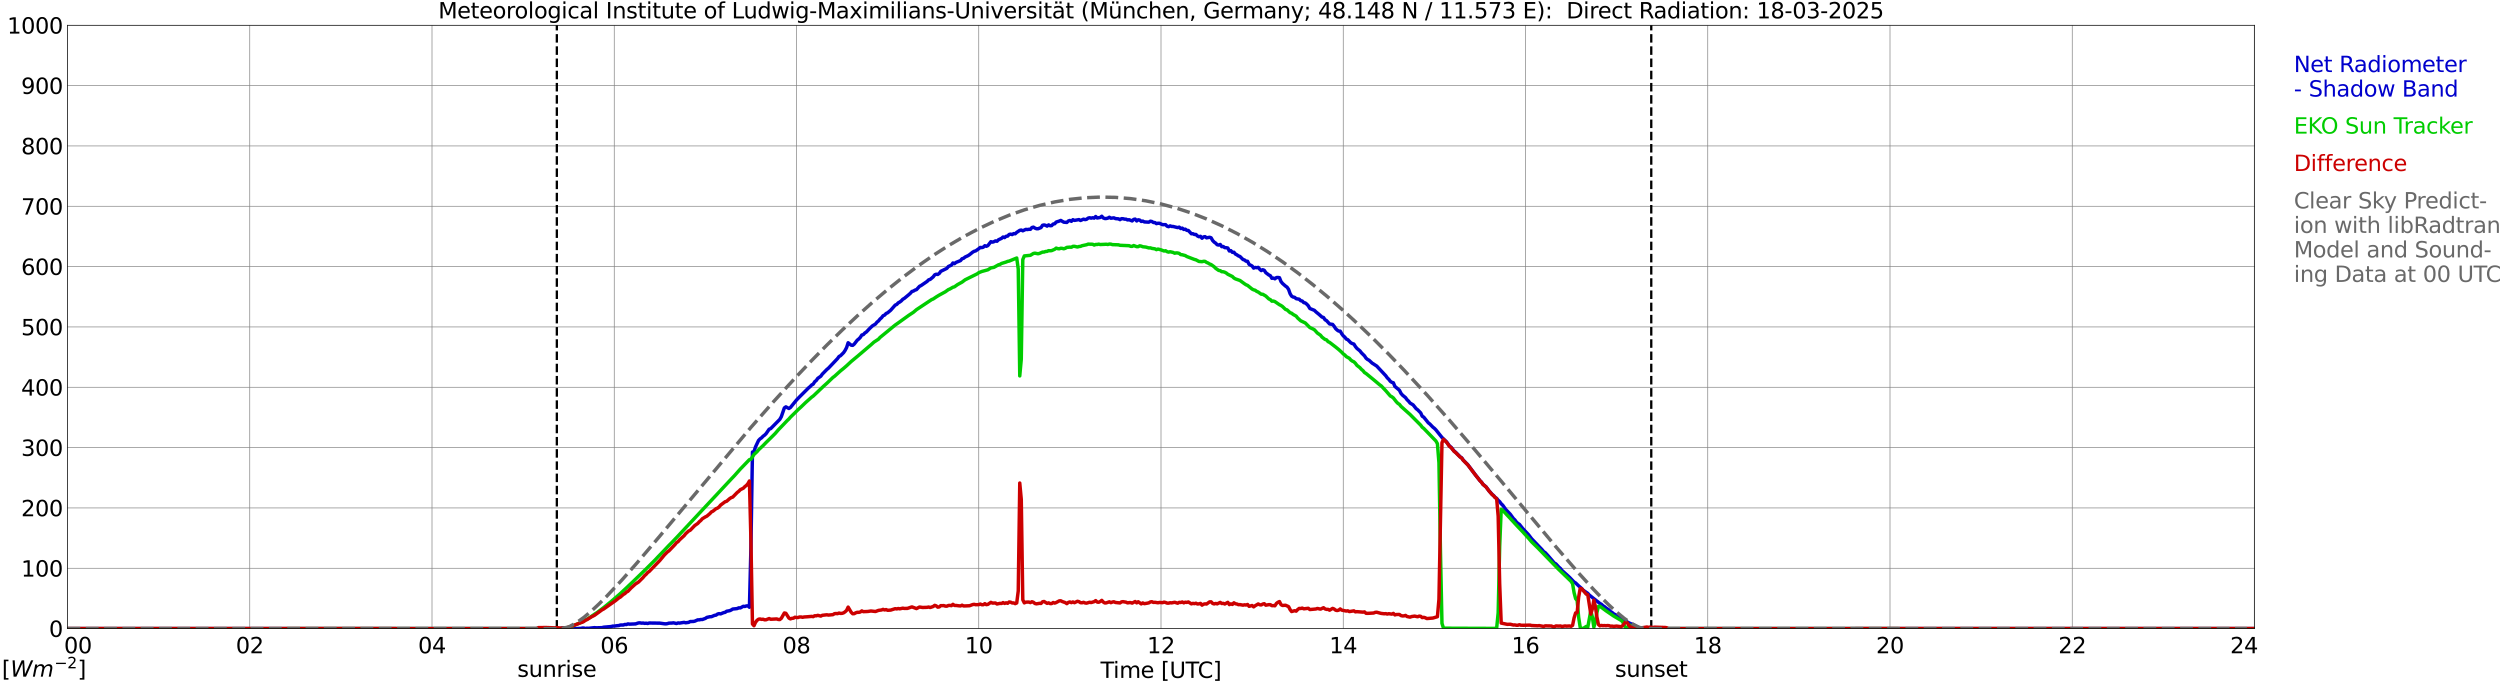 <?xml version="1.0" encoding="utf-8" standalone="no"?>
<!DOCTYPE svg PUBLIC "-//W3C//DTD SVG 1.1//EN"
  "http://www.w3.org/Graphics/SVG/1.1/DTD/svg11.dtd">
<svg xmlns:xlink="http://www.w3.org/1999/xlink" width="1085.4pt" height="296.64pt" viewBox="0 0 1085.4 296.64" xmlns="http://www.w3.org/2000/svg" version="1.1">
 <defs>
  <style type="text/css">*{stroke-linejoin: round; stroke-linecap: butt}</style>
 </defs>
 <g id="figure_1">
  <g id="patch_1">
   <path d="M 0 296.64 
L 1085.4 296.64 
L 1085.4 0 
L 0 0 
z
" style="fill: #ffffff"/>
  </g>
  <g id="axes_1">
   <g id="patch_2">
    <path d="M 29.306 272.909 
L 978.814 272.909 
L 978.814 10.976 
L 29.306 10.976 
z
" style="fill: #ffffff"/>
   </g>
   <g id="patch_3">
    <path d="M 978.814 272.909 
L 978.814 272.909 
L 978.814 10.976 
L 978.814 10.976 
z
" clip-path="url(#pf5f0a29fa3)" style="fill: #d3d3d3; opacity: 0.25; stroke: #d3d3d3; stroke-linejoin: miter"/>
   </g>
   <g id="matplotlib.axis_1">
    <g id="xtick_1">
     <g id="line2d_1">
      <path d="M 29.306 272.909 
L 29.306 10.976 
" clip-path="url(#pf5f0a29fa3)" style="fill: none; stroke: #808080; stroke-width: 0.3; stroke-linecap: square"/>
     </g>
     <g id="line2d_2"/>
     <g id="text_1">
      <!--    00 -->
      <g transform="translate(18.733 283.627) scale(0.095 -0.095)">
       <defs>
        <path id="DejaVuSans-20" transform="scale(0.016)"/>
        <path id="DejaVuSans-30" d="M 2034 4250 
Q 1547 4250 1301 3770 
Q 1056 3291 1056 2328 
Q 1056 1369 1301 889 
Q 1547 409 2034 409 
Q 2525 409 2770 889 
Q 3016 1369 3016 2328 
Q 3016 3291 2770 3770 
Q 2525 4250 2034 4250 
z
M 2034 4750 
Q 2819 4750 3233 4129 
Q 3647 3509 3647 2328 
Q 3647 1150 3233 529 
Q 2819 -91 2034 -91 
Q 1250 -91 836 529 
Q 422 1150 422 2328 
Q 422 3509 836 4129 
Q 1250 4750 2034 4750 
z
" transform="scale(0.016)"/>
       </defs>
       <use xlink:href="#DejaVuSans-20"/>
       <use xlink:href="#DejaVuSans-20" transform="translate(31.787 0)"/>
       <use xlink:href="#DejaVuSans-20" transform="translate(63.574 0)"/>
       <use xlink:href="#DejaVuSans-30" transform="translate(95.361 0)"/>
       <use xlink:href="#DejaVuSans-30" transform="translate(158.984 0)"/>
      </g>
     </g>
    </g>
    <g id="xtick_2">
     <g id="line2d_3">
      <path d="M 108.431 272.909 
L 108.431 10.976 
" clip-path="url(#pf5f0a29fa3)" style="fill: none; stroke: #808080; stroke-width: 0.3; stroke-linecap: square"/>
     </g>
     <g id="line2d_4"/>
     <g id="text_2">
      <!-- 02 -->
      <g transform="translate(102.387 283.627) scale(0.095 -0.095)">
       <defs>
        <path id="DejaVuSans-32" d="M 1228 531 
L 3431 531 
L 3431 0 
L 469 0 
L 469 531 
Q 828 903 1448 1529 
Q 2069 2156 2228 2338 
Q 2531 2678 2651 2914 
Q 2772 3150 2772 3378 
Q 2772 3750 2511 3984 
Q 2250 4219 1831 4219 
Q 1534 4219 1204 4116 
Q 875 4013 500 3803 
L 500 4441 
Q 881 4594 1212 4672 
Q 1544 4750 1819 4750 
Q 2544 4750 2975 4387 
Q 3406 4025 3406 3419 
Q 3406 3131 3298 2873 
Q 3191 2616 2906 2266 
Q 2828 2175 2409 1742 
Q 1991 1309 1228 531 
z
" transform="scale(0.016)"/>
       </defs>
       <use xlink:href="#DejaVuSans-30"/>
       <use xlink:href="#DejaVuSans-32" transform="translate(63.623 0)"/>
      </g>
     </g>
    </g>
    <g id="xtick_3">
     <g id="line2d_5">
      <path d="M 187.557 272.909 
L 187.557 10.976 
" clip-path="url(#pf5f0a29fa3)" style="fill: none; stroke: #808080; stroke-width: 0.3; stroke-linecap: square"/>
     </g>
     <g id="line2d_6"/>
     <g id="text_3">
      <!-- 04 -->
      <g transform="translate(181.513 283.627) scale(0.095 -0.095)">
       <defs>
        <path id="DejaVuSans-34" d="M 2419 4116 
L 825 1625 
L 2419 1625 
L 2419 4116 
z
M 2253 4666 
L 3047 4666 
L 3047 1625 
L 3713 1625 
L 3713 1100 
L 3047 1100 
L 3047 0 
L 2419 0 
L 2419 1100 
L 313 1100 
L 313 1709 
L 2253 4666 
z
" transform="scale(0.016)"/>
       </defs>
       <use xlink:href="#DejaVuSans-30"/>
       <use xlink:href="#DejaVuSans-34" transform="translate(63.623 0)"/>
      </g>
     </g>
    </g>
    <g id="xtick_4">
     <g id="line2d_7">
      <path d="M 266.683 272.909 
L 266.683 10.976 
" clip-path="url(#pf5f0a29fa3)" style="fill: none; stroke: #808080; stroke-width: 0.3; stroke-linecap: square"/>
     </g>
     <g id="line2d_8"/>
     <g id="text_4">
      <!-- 06 -->
      <g transform="translate(260.638 283.627) scale(0.095 -0.095)">
       <defs>
        <path id="DejaVuSans-36" d="M 2113 2584 
Q 1688 2584 1439 2293 
Q 1191 2003 1191 1497 
Q 1191 994 1439 701 
Q 1688 409 2113 409 
Q 2538 409 2786 701 
Q 3034 994 3034 1497 
Q 3034 2003 2786 2293 
Q 2538 2584 2113 2584 
z
M 3366 4563 
L 3366 3988 
Q 3128 4100 2886 4159 
Q 2644 4219 2406 4219 
Q 1781 4219 1451 3797 
Q 1122 3375 1075 2522 
Q 1259 2794 1537 2939 
Q 1816 3084 2150 3084 
Q 2853 3084 3261 2657 
Q 3669 2231 3669 1497 
Q 3669 778 3244 343 
Q 2819 -91 2113 -91 
Q 1303 -91 875 529 
Q 447 1150 447 2328 
Q 447 3434 972 4092 
Q 1497 4750 2381 4750 
Q 2619 4750 2861 4703 
Q 3103 4656 3366 4563 
z
" transform="scale(0.016)"/>
       </defs>
       <use xlink:href="#DejaVuSans-30"/>
       <use xlink:href="#DejaVuSans-36" transform="translate(63.623 0)"/>
      </g>
     </g>
    </g>
    <g id="xtick_5">
     <g id="line2d_9">
      <path d="M 345.808 272.909 
L 345.808 10.976 
" clip-path="url(#pf5f0a29fa3)" style="fill: none; stroke: #808080; stroke-width: 0.3; stroke-linecap: square"/>
     </g>
     <g id="line2d_10"/>
     <g id="text_5">
      <!-- 08 -->
      <g transform="translate(339.764 283.627) scale(0.095 -0.095)">
       <defs>
        <path id="DejaVuSans-38" d="M 2034 2216 
Q 1584 2216 1326 1975 
Q 1069 1734 1069 1313 
Q 1069 891 1326 650 
Q 1584 409 2034 409 
Q 2484 409 2743 651 
Q 3003 894 3003 1313 
Q 3003 1734 2745 1975 
Q 2488 2216 2034 2216 
z
M 1403 2484 
Q 997 2584 770 2862 
Q 544 3141 544 3541 
Q 544 4100 942 4425 
Q 1341 4750 2034 4750 
Q 2731 4750 3128 4425 
Q 3525 4100 3525 3541 
Q 3525 3141 3298 2862 
Q 3072 2584 2669 2484 
Q 3125 2378 3379 2068 
Q 3634 1759 3634 1313 
Q 3634 634 3220 271 
Q 2806 -91 2034 -91 
Q 1263 -91 848 271 
Q 434 634 434 1313 
Q 434 1759 690 2068 
Q 947 2378 1403 2484 
z
M 1172 3481 
Q 1172 3119 1398 2916 
Q 1625 2713 2034 2713 
Q 2441 2713 2670 2916 
Q 2900 3119 2900 3481 
Q 2900 3844 2670 4047 
Q 2441 4250 2034 4250 
Q 1625 4250 1398 4047 
Q 1172 3844 1172 3481 
z
" transform="scale(0.016)"/>
       </defs>
       <use xlink:href="#DejaVuSans-30"/>
       <use xlink:href="#DejaVuSans-38" transform="translate(63.623 0)"/>
      </g>
     </g>
    </g>
    <g id="xtick_6">
     <g id="line2d_11">
      <path d="M 424.934 272.909 
L 424.934 10.976 
" clip-path="url(#pf5f0a29fa3)" style="fill: none; stroke: #808080; stroke-width: 0.3; stroke-linecap: square"/>
     </g>
     <g id="line2d_12"/>
     <g id="text_6">
      <!-- 10 -->
      <g transform="translate(418.89 283.627) scale(0.095 -0.095)">
       <defs>
        <path id="DejaVuSans-31" d="M 794 531 
L 1825 531 
L 1825 4091 
L 703 3866 
L 703 4441 
L 1819 4666 
L 2450 4666 
L 2450 531 
L 3481 531 
L 3481 0 
L 794 0 
L 794 531 
z
" transform="scale(0.016)"/>
       </defs>
       <use xlink:href="#DejaVuSans-31"/>
       <use xlink:href="#DejaVuSans-30" transform="translate(63.623 0)"/>
      </g>
     </g>
    </g>
    <g id="xtick_7">
     <g id="line2d_13">
      <path d="M 504.06 272.909 
L 504.06 10.976 
" clip-path="url(#pf5f0a29fa3)" style="fill: none; stroke: #808080; stroke-width: 0.3; stroke-linecap: square"/>
     </g>
     <g id="line2d_14"/>
     <g id="text_7">
      <!-- 12 -->
      <g transform="translate(498.015 283.627) scale(0.095 -0.095)">
       <use xlink:href="#DejaVuSans-31"/>
       <use xlink:href="#DejaVuSans-32" transform="translate(63.623 0)"/>
      </g>
     </g>
    </g>
    <g id="xtick_8">
     <g id="line2d_15">
      <path d="M 583.185 272.909 
L 583.185 10.976 
" clip-path="url(#pf5f0a29fa3)" style="fill: none; stroke: #808080; stroke-width: 0.3; stroke-linecap: square"/>
     </g>
     <g id="line2d_16"/>
     <g id="text_8">
      <!-- 14 -->
      <g transform="translate(577.141 283.627) scale(0.095 -0.095)">
       <use xlink:href="#DejaVuSans-31"/>
       <use xlink:href="#DejaVuSans-34" transform="translate(63.623 0)"/>
      </g>
     </g>
    </g>
    <g id="xtick_9">
     <g id="line2d_17">
      <path d="M 662.311 272.909 
L 662.311 10.976 
" clip-path="url(#pf5f0a29fa3)" style="fill: none; stroke: #808080; stroke-width: 0.3; stroke-linecap: square"/>
     </g>
     <g id="line2d_18"/>
     <g id="text_9">
      <!-- 16 -->
      <g transform="translate(656.267 283.627) scale(0.095 -0.095)">
       <use xlink:href="#DejaVuSans-31"/>
       <use xlink:href="#DejaVuSans-36" transform="translate(63.623 0)"/>
      </g>
     </g>
    </g>
    <g id="xtick_10">
     <g id="line2d_19">
      <path d="M 741.437 272.909 
L 741.437 10.976 
" clip-path="url(#pf5f0a29fa3)" style="fill: none; stroke: #808080; stroke-width: 0.3; stroke-linecap: square"/>
     </g>
     <g id="line2d_20"/>
     <g id="text_10">
      <!-- 18 -->
      <g transform="translate(735.392 283.627) scale(0.095 -0.095)">
       <use xlink:href="#DejaVuSans-31"/>
       <use xlink:href="#DejaVuSans-38" transform="translate(63.623 0)"/>
      </g>
     </g>
    </g>
    <g id="xtick_11">
     <g id="line2d_21">
      <path d="M 820.562 272.909 
L 820.562 10.976 
" clip-path="url(#pf5f0a29fa3)" style="fill: none; stroke: #808080; stroke-width: 0.3; stroke-linecap: square"/>
     </g>
     <g id="line2d_22"/>
     <g id="text_11">
      <!-- 20 -->
      <g transform="translate(814.518 283.627) scale(0.095 -0.095)">
       <use xlink:href="#DejaVuSans-32"/>
       <use xlink:href="#DejaVuSans-30" transform="translate(63.623 0)"/>
      </g>
     </g>
    </g>
    <g id="xtick_12">
     <g id="line2d_23">
      <path d="M 899.688 272.909 
L 899.688 10.976 
" clip-path="url(#pf5f0a29fa3)" style="fill: none; stroke: #808080; stroke-width: 0.3; stroke-linecap: square"/>
     </g>
     <g id="line2d_24"/>
     <g id="text_12">
      <!-- 22 -->
      <g transform="translate(893.644 283.627) scale(0.095 -0.095)">
       <use xlink:href="#DejaVuSans-32"/>
       <use xlink:href="#DejaVuSans-32" transform="translate(63.623 0)"/>
      </g>
     </g>
    </g>
    <g id="xtick_13">
     <g id="line2d_25">
      <path d="M 978.814 272.909 
L 978.814 10.976 
" clip-path="url(#pf5f0a29fa3)" style="fill: none; stroke: #808080; stroke-width: 0.3; stroke-linecap: square"/>
     </g>
     <g id="line2d_26"/>
     <g id="text_13">
      <!-- 24    -->
      <g transform="translate(968.241 283.627) scale(0.095 -0.095)">
       <use xlink:href="#DejaVuSans-32"/>
       <use xlink:href="#DejaVuSans-34" transform="translate(63.623 0)"/>
       <use xlink:href="#DejaVuSans-20" transform="translate(127.246 0)"/>
       <use xlink:href="#DejaVuSans-20" transform="translate(159.033 0)"/>
       <use xlink:href="#DejaVuSans-20" transform="translate(190.82 0)"/>
      </g>
     </g>
    </g>
    <g id="text_14">
     <!-- Time [UTC] -->
     <g transform="translate(477.806 294.322) scale(0.095 -0.095)">
      <defs>
       <path id="DejaVuSans-54" d="M -19 4666 
L 3928 4666 
L 3928 4134 
L 2272 4134 
L 2272 0 
L 1638 0 
L 1638 4134 
L -19 4134 
L -19 4666 
z
" transform="scale(0.016)"/>
       <path id="DejaVuSans-69" d="M 603 3500 
L 1178 3500 
L 1178 0 
L 603 0 
L 603 3500 
z
M 603 4863 
L 1178 4863 
L 1178 4134 
L 603 4134 
L 603 4863 
z
" transform="scale(0.016)"/>
       <path id="DejaVuSans-6d" d="M 3328 2828 
Q 3544 3216 3844 3400 
Q 4144 3584 4550 3584 
Q 5097 3584 5394 3201 
Q 5691 2819 5691 2113 
L 5691 0 
L 5113 0 
L 5113 2094 
Q 5113 2597 4934 2840 
Q 4756 3084 4391 3084 
Q 3944 3084 3684 2787 
Q 3425 2491 3425 1978 
L 3425 0 
L 2847 0 
L 2847 2094 
Q 2847 2600 2669 2842 
Q 2491 3084 2119 3084 
Q 1678 3084 1418 2786 
Q 1159 2488 1159 1978 
L 1159 0 
L 581 0 
L 581 3500 
L 1159 3500 
L 1159 2956 
Q 1356 3278 1631 3431 
Q 1906 3584 2284 3584 
Q 2666 3584 2933 3390 
Q 3200 3197 3328 2828 
z
" transform="scale(0.016)"/>
       <path id="DejaVuSans-65" d="M 3597 1894 
L 3597 1613 
L 953 1613 
Q 991 1019 1311 708 
Q 1631 397 2203 397 
Q 2534 397 2845 478 
Q 3156 559 3463 722 
L 3463 178 
Q 3153 47 2828 -22 
Q 2503 -91 2169 -91 
Q 1331 -91 842 396 
Q 353 884 353 1716 
Q 353 2575 817 3079 
Q 1281 3584 2069 3584 
Q 2775 3584 3186 3129 
Q 3597 2675 3597 1894 
z
M 3022 2063 
Q 3016 2534 2758 2815 
Q 2500 3097 2075 3097 
Q 1594 3097 1305 2825 
Q 1016 2553 972 2059 
L 3022 2063 
z
" transform="scale(0.016)"/>
       <path id="DejaVuSans-5b" d="M 550 4863 
L 1875 4863 
L 1875 4416 
L 1125 4416 
L 1125 -397 
L 1875 -397 
L 1875 -844 
L 550 -844 
L 550 4863 
z
" transform="scale(0.016)"/>
       <path id="DejaVuSans-55" d="M 556 4666 
L 1191 4666 
L 1191 1831 
Q 1191 1081 1462 751 
Q 1734 422 2344 422 
Q 2950 422 3222 751 
Q 3494 1081 3494 1831 
L 3494 4666 
L 4128 4666 
L 4128 1753 
Q 4128 841 3676 375 
Q 3225 -91 2344 -91 
Q 1459 -91 1007 375 
Q 556 841 556 1753 
L 556 4666 
z
" transform="scale(0.016)"/>
       <path id="DejaVuSans-43" d="M 4122 4306 
L 4122 3641 
Q 3803 3938 3442 4084 
Q 3081 4231 2675 4231 
Q 1875 4231 1450 3742 
Q 1025 3253 1025 2328 
Q 1025 1406 1450 917 
Q 1875 428 2675 428 
Q 3081 428 3442 575 
Q 3803 722 4122 1019 
L 4122 359 
Q 3791 134 3420 21 
Q 3050 -91 2638 -91 
Q 1578 -91 968 557 
Q 359 1206 359 2328 
Q 359 3453 968 4101 
Q 1578 4750 2638 4750 
Q 3056 4750 3426 4639 
Q 3797 4528 4122 4306 
z
" transform="scale(0.016)"/>
       <path id="DejaVuSans-5d" d="M 1947 4863 
L 1947 -844 
L 622 -844 
L 622 -397 
L 1369 -397 
L 1369 4416 
L 622 4416 
L 622 4863 
L 1947 4863 
z
" transform="scale(0.016)"/>
      </defs>
      <use xlink:href="#DejaVuSans-54"/>
      <use xlink:href="#DejaVuSans-69" transform="translate(57.959 0)"/>
      <use xlink:href="#DejaVuSans-6d" transform="translate(85.742 0)"/>
      <use xlink:href="#DejaVuSans-65" transform="translate(183.154 0)"/>
      <use xlink:href="#DejaVuSans-20" transform="translate(244.678 0)"/>
      <use xlink:href="#DejaVuSans-5b" transform="translate(276.465 0)"/>
      <use xlink:href="#DejaVuSans-55" transform="translate(315.479 0)"/>
      <use xlink:href="#DejaVuSans-54" transform="translate(388.672 0)"/>
      <use xlink:href="#DejaVuSans-43" transform="translate(443.881 0)"/>
      <use xlink:href="#DejaVuSans-5d" transform="translate(513.705 0)"/>
     </g>
    </g>
   </g>
   <g id="matplotlib.axis_2">
    <g id="ytick_1">
     <g id="line2d_27">
      <path d="M 29.306 272.909 
L 978.814 272.909 
" clip-path="url(#pf5f0a29fa3)" style="fill: none; stroke: #808080; stroke-width: 0.3; stroke-linecap: square"/>
     </g>
     <g id="line2d_28"/>
     <g id="text_15">
      <!-- 0 -->
      <g transform="translate(21.261 276.518) scale(0.095 -0.095)">
       <use xlink:href="#DejaVuSans-30"/>
      </g>
     </g>
    </g>
    <g id="ytick_2">
     <g id="line2d_29">
      <path d="M 29.306 246.715 
L 978.814 246.715 
" clip-path="url(#pf5f0a29fa3)" style="fill: none; stroke: #808080; stroke-width: 0.3; stroke-linecap: square"/>
     </g>
     <g id="line2d_30"/>
     <g id="text_16">
      <!-- 100 -->
      <g transform="translate(9.173 250.325) scale(0.095 -0.095)">
       <use xlink:href="#DejaVuSans-31"/>
       <use xlink:href="#DejaVuSans-30" transform="translate(63.623 0)"/>
       <use xlink:href="#DejaVuSans-30" transform="translate(127.246 0)"/>
      </g>
     </g>
    </g>
    <g id="ytick_3">
     <g id="line2d_31">
      <path d="M 29.306 220.522 
L 978.814 220.522 
" clip-path="url(#pf5f0a29fa3)" style="fill: none; stroke: #808080; stroke-width: 0.3; stroke-linecap: square"/>
     </g>
     <g id="line2d_32"/>
     <g id="text_17">
      <!-- 200 -->
      <g transform="translate(9.173 224.131) scale(0.095 -0.095)">
       <use xlink:href="#DejaVuSans-32"/>
       <use xlink:href="#DejaVuSans-30" transform="translate(63.623 0)"/>
       <use xlink:href="#DejaVuSans-30" transform="translate(127.246 0)"/>
      </g>
     </g>
    </g>
    <g id="ytick_4">
     <g id="line2d_33">
      <path d="M 29.306 194.329 
L 978.814 194.329 
" clip-path="url(#pf5f0a29fa3)" style="fill: none; stroke: #808080; stroke-width: 0.3; stroke-linecap: square"/>
     </g>
     <g id="line2d_34"/>
     <g id="text_18">
      <!-- 300 -->
      <g transform="translate(9.173 197.938) scale(0.095 -0.095)">
       <defs>
        <path id="DejaVuSans-33" d="M 2597 2516 
Q 3050 2419 3304 2112 
Q 3559 1806 3559 1356 
Q 3559 666 3084 287 
Q 2609 -91 1734 -91 
Q 1441 -91 1130 -33 
Q 819 25 488 141 
L 488 750 
Q 750 597 1062 519 
Q 1375 441 1716 441 
Q 2309 441 2620 675 
Q 2931 909 2931 1356 
Q 2931 1769 2642 2001 
Q 2353 2234 1838 2234 
L 1294 2234 
L 1294 2753 
L 1863 2753 
Q 2328 2753 2575 2939 
Q 2822 3125 2822 3475 
Q 2822 3834 2567 4026 
Q 2313 4219 1838 4219 
Q 1578 4219 1281 4162 
Q 984 4106 628 3988 
L 628 4550 
Q 988 4650 1302 4700 
Q 1616 4750 1894 4750 
Q 2613 4750 3031 4423 
Q 3450 4097 3450 3541 
Q 3450 3153 3228 2886 
Q 3006 2619 2597 2516 
z
" transform="scale(0.016)"/>
       </defs>
       <use xlink:href="#DejaVuSans-33"/>
       <use xlink:href="#DejaVuSans-30" transform="translate(63.623 0)"/>
       <use xlink:href="#DejaVuSans-30" transform="translate(127.246 0)"/>
      </g>
     </g>
    </g>
    <g id="ytick_5">
     <g id="line2d_35">
      <path d="M 29.306 168.136 
L 978.814 168.136 
" clip-path="url(#pf5f0a29fa3)" style="fill: none; stroke: #808080; stroke-width: 0.3; stroke-linecap: square"/>
     </g>
     <g id="line2d_36"/>
     <g id="text_19">
      <!-- 400 -->
      <g transform="translate(9.173 171.745) scale(0.095 -0.095)">
       <use xlink:href="#DejaVuSans-34"/>
       <use xlink:href="#DejaVuSans-30" transform="translate(63.623 0)"/>
       <use xlink:href="#DejaVuSans-30" transform="translate(127.246 0)"/>
      </g>
     </g>
    </g>
    <g id="ytick_6">
     <g id="line2d_37">
      <path d="M 29.306 141.942 
L 978.814 141.942 
" clip-path="url(#pf5f0a29fa3)" style="fill: none; stroke: #808080; stroke-width: 0.3; stroke-linecap: square"/>
     </g>
     <g id="line2d_38"/>
     <g id="text_20">
      <!-- 500 -->
      <g transform="translate(9.173 145.551) scale(0.095 -0.095)">
       <defs>
        <path id="DejaVuSans-35" d="M 691 4666 
L 3169 4666 
L 3169 4134 
L 1269 4134 
L 1269 2991 
Q 1406 3038 1543 3061 
Q 1681 3084 1819 3084 
Q 2600 3084 3056 2656 
Q 3513 2228 3513 1497 
Q 3513 744 3044 326 
Q 2575 -91 1722 -91 
Q 1428 -91 1123 -41 
Q 819 9 494 109 
L 494 744 
Q 775 591 1075 516 
Q 1375 441 1709 441 
Q 2250 441 2565 725 
Q 2881 1009 2881 1497 
Q 2881 1984 2565 2268 
Q 2250 2553 1709 2553 
Q 1456 2553 1204 2497 
Q 953 2441 691 2322 
L 691 4666 
z
" transform="scale(0.016)"/>
       </defs>
       <use xlink:href="#DejaVuSans-35"/>
       <use xlink:href="#DejaVuSans-30" transform="translate(63.623 0)"/>
       <use xlink:href="#DejaVuSans-30" transform="translate(127.246 0)"/>
      </g>
     </g>
    </g>
    <g id="ytick_7">
     <g id="line2d_39">
      <path d="M 29.306 115.749 
L 978.814 115.749 
" clip-path="url(#pf5f0a29fa3)" style="fill: none; stroke: #808080; stroke-width: 0.3; stroke-linecap: square"/>
     </g>
     <g id="line2d_40"/>
     <g id="text_21">
      <!-- 600 -->
      <g transform="translate(9.173 119.358) scale(0.095 -0.095)">
       <use xlink:href="#DejaVuSans-36"/>
       <use xlink:href="#DejaVuSans-30" transform="translate(63.623 0)"/>
       <use xlink:href="#DejaVuSans-30" transform="translate(127.246 0)"/>
      </g>
     </g>
    </g>
    <g id="ytick_8">
     <g id="line2d_41">
      <path d="M 29.306 89.556 
L 978.814 89.556 
" clip-path="url(#pf5f0a29fa3)" style="fill: none; stroke: #808080; stroke-width: 0.3; stroke-linecap: square"/>
     </g>
     <g id="line2d_42"/>
     <g id="text_22">
      <!-- 700 -->
      <g transform="translate(9.173 93.165) scale(0.095 -0.095)">
       <defs>
        <path id="DejaVuSans-37" d="M 525 4666 
L 3525 4666 
L 3525 4397 
L 1831 0 
L 1172 0 
L 2766 4134 
L 525 4134 
L 525 4666 
z
" transform="scale(0.016)"/>
       </defs>
       <use xlink:href="#DejaVuSans-37"/>
       <use xlink:href="#DejaVuSans-30" transform="translate(63.623 0)"/>
       <use xlink:href="#DejaVuSans-30" transform="translate(127.246 0)"/>
      </g>
     </g>
    </g>
    <g id="ytick_9">
     <g id="line2d_43">
      <path d="M 29.306 63.362 
L 978.814 63.362 
" clip-path="url(#pf5f0a29fa3)" style="fill: none; stroke: #808080; stroke-width: 0.3; stroke-linecap: square"/>
     </g>
     <g id="line2d_44"/>
     <g id="text_23">
      <!-- 800 -->
      <g transform="translate(9.173 66.972) scale(0.095 -0.095)">
       <use xlink:href="#DejaVuSans-38"/>
       <use xlink:href="#DejaVuSans-30" transform="translate(63.623 0)"/>
       <use xlink:href="#DejaVuSans-30" transform="translate(127.246 0)"/>
      </g>
     </g>
    </g>
    <g id="ytick_10">
     <g id="line2d_45">
      <path d="M 29.306 37.169 
L 978.814 37.169 
" clip-path="url(#pf5f0a29fa3)" style="fill: none; stroke: #808080; stroke-width: 0.3; stroke-linecap: square"/>
     </g>
     <g id="line2d_46"/>
     <g id="text_24">
      <!-- 900 -->
      <g transform="translate(9.173 40.778) scale(0.095 -0.095)">
       <defs>
        <path id="DejaVuSans-39" d="M 703 97 
L 703 672 
Q 941 559 1184 500 
Q 1428 441 1663 441 
Q 2288 441 2617 861 
Q 2947 1281 2994 2138 
Q 2813 1869 2534 1725 
Q 2256 1581 1919 1581 
Q 1219 1581 811 2004 
Q 403 2428 403 3163 
Q 403 3881 828 4315 
Q 1253 4750 1959 4750 
Q 2769 4750 3195 4129 
Q 3622 3509 3622 2328 
Q 3622 1225 3098 567 
Q 2575 -91 1691 -91 
Q 1453 -91 1209 -44 
Q 966 3 703 97 
z
M 1959 2075 
Q 2384 2075 2632 2365 
Q 2881 2656 2881 3163 
Q 2881 3666 2632 3958 
Q 2384 4250 1959 4250 
Q 1534 4250 1286 3958 
Q 1038 3666 1038 3163 
Q 1038 2656 1286 2365 
Q 1534 2075 1959 2075 
z
" transform="scale(0.016)"/>
       </defs>
       <use xlink:href="#DejaVuSans-39"/>
       <use xlink:href="#DejaVuSans-30" transform="translate(63.623 0)"/>
       <use xlink:href="#DejaVuSans-30" transform="translate(127.246 0)"/>
      </g>
     </g>
    </g>
    <g id="ytick_11">
     <g id="line2d_47">
      <path d="M 29.306 10.976 
L 978.814 10.976 
" clip-path="url(#pf5f0a29fa3)" style="fill: none; stroke: #808080; stroke-width: 0.3; stroke-linecap: square"/>
     </g>
     <g id="line2d_48"/>
     <g id="text_25">
      <!-- 1000 -->
      <g transform="translate(3.128 14.585) scale(0.095 -0.095)">
       <use xlink:href="#DejaVuSans-31"/>
       <use xlink:href="#DejaVuSans-30" transform="translate(63.623 0)"/>
       <use xlink:href="#DejaVuSans-30" transform="translate(127.246 0)"/>
       <use xlink:href="#DejaVuSans-30" transform="translate(190.869 0)"/>
      </g>
     </g>
    </g>
   </g>
   <g id="line2d_49">
    <path d="M 241.758 272.909 
L 241.758 10.976 
" clip-path="url(#pf5f0a29fa3)" style="fill: none; stroke-dasharray: 3.7,1.6; stroke-dashoffset: 0; stroke: #000000"/>
   </g>
   <g id="line2d_50">
    <path d="M 716.908 272.909 
L 716.908 10.976 
" clip-path="url(#pf5f0a29fa3)" style="fill: none; stroke-dasharray: 3.7,1.6; stroke-dashoffset: 0; stroke: #000000"/>
   </g>
   <g id="line2d_51">
    <path d="M 29.306 272.909 
L 233.054 272.909 
L 233.714 273.336 
L 235.033 273.346 
L 237.011 273.375 
L 240.967 273.231 
L 241.626 273.362 
L 242.945 273.097 
L 243.604 272.741 
L 244.264 272.545 
L 245.583 272.914 
L 246.901 272.951 
L 248.22 273.108 
L 248.88 272.943 
L 250.198 272.98 
L 250.858 272.846 
L 252.176 272.83 
L 252.836 272.676 
L 253.495 272.673 
L 254.155 272.851 
L 254.814 272.739 
L 255.473 272.783 
L 258.111 272.498 
L 258.77 272.566 
L 260.089 272.539 
L 261.408 272.492 
L 262.067 272.304 
L 265.364 272.018 
L 266.023 271.83 
L 266.683 271.827 
L 268.002 271.646 
L 268.661 271.604 
L 269.32 271.366 
L 270.639 271.34 
L 271.298 271.104 
L 271.958 271.159 
L 272.617 270.863 
L 273.277 270.981 
L 275.914 270.874 
L 277.233 270.441 
L 277.892 270.426 
L 278.552 270.557 
L 279.211 270.491 
L 279.87 270.638 
L 280.53 270.564 
L 281.189 270.701 
L 281.849 270.483 
L 286.464 270.546 
L 288.442 270.816 
L 289.102 270.853 
L 289.761 270.756 
L 290.42 270.541 
L 291.739 270.502 
L 292.399 270.405 
L 293.717 270.714 
L 294.377 270.444 
L 295.036 270.52 
L 297.014 270.206 
L 297.674 270.394 
L 298.992 270.203 
L 299.652 269.847 
L 300.971 269.818 
L 301.63 269.692 
L 302.949 269.108 
L 303.608 269.113 
L 304.267 268.961 
L 304.927 268.967 
L 306.246 268.482 
L 306.905 268.047 
L 308.224 267.757 
L 308.883 267.743 
L 310.202 267.17 
L 310.861 267.076 
L 311.521 266.607 
L 312.18 266.413 
L 312.839 266.541 
L 314.158 265.989 
L 314.818 265.852 
L 315.477 265.373 
L 316.796 265.137 
L 317.455 264.849 
L 318.114 264.42 
L 319.433 264.291 
L 320.093 264.207 
L 320.752 263.89 
L 321.411 263.948 
L 322.73 263.215 
L 323.39 263.312 
L 324.049 263.076 
L 324.708 263.042 
L 325.368 263.644 
L 326.027 237.393 
L 326.686 196.257 
L 327.346 196.071 
L 328.005 194.041 
L 329.324 191.241 
L 329.983 190.541 
L 330.643 190.086 
L 331.302 189.389 
L 331.961 188.912 
L 332.621 188.252 
L 333.94 186.337 
L 334.599 186.094 
L 338.555 182.081 
L 339.215 180.915 
L 340.533 177.099 
L 341.193 176.641 
L 342.512 177.343 
L 343.171 176.916 
L 345.808 173.675 
L 347.127 172.306 
L 351.083 168.363 
L 351.743 167.826 
L 352.402 167.127 
L 353.062 166.774 
L 353.721 165.718 
L 354.38 165.202 
L 355.04 164.269 
L 356.359 163.337 
L 357.018 162.418 
L 358.996 160.401 
L 359.655 159.864 
L 363.612 155.688 
L 364.271 154.777 
L 364.93 154.421 
L 366.249 153.106 
L 366.909 152.131 
L 367.568 150.877 
L 368.227 148.81 
L 369.546 149.863 
L 370.206 149.934 
L 370.865 149.407 
L 372.184 147.697 
L 372.843 147.168 
L 373.502 146.489 
L 374.162 145.447 
L 374.821 145.285 
L 375.481 144.567 
L 376.14 144.14 
L 377.459 142.741 
L 378.777 141.476 
L 380.096 140.685 
L 380.756 139.855 
L 381.415 139.339 
L 382.074 138.519 
L 382.734 137.94 
L 383.393 137.078 
L 384.053 136.806 
L 384.712 136.096 
L 385.371 135.803 
L 386.69 134.7 
L 388.668 132.46 
L 389.328 132.177 
L 389.987 131.475 
L 390.646 131.122 
L 391.306 130.627 
L 391.965 129.917 
L 392.624 129.54 
L 394.603 127.9 
L 395.262 127.313 
L 395.921 126.543 
L 396.581 126.37 
L 397.24 125.956 
L 397.899 125.755 
L 399.218 124.304 
L 399.878 123.979 
L 402.515 122.177 
L 403.175 121.498 
L 403.834 121.315 
L 405.153 120.212 
L 405.812 119.319 
L 406.471 119.057 
L 407.131 119.157 
L 407.79 118.711 
L 408.45 117.802 
L 411.087 116.503 
L 411.746 115.702 
L 413.065 115.115 
L 413.725 114.172 
L 414.384 114.476 
L 415.043 113.942 
L 417.022 113.14 
L 417.681 112.32 
L 418.34 112.147 
L 419 111.6 
L 420.318 110.982 
L 420.978 110.536 
L 422.297 109.473 
L 422.956 109.101 
L 423.615 108.918 
L 424.934 107.985 
L 425.593 107.427 
L 426.253 107.501 
L 426.912 107.317 
L 427.572 106.678 
L 428.231 106.93 
L 428.89 106.626 
L 430.209 104.926 
L 430.869 105.138 
L 431.528 104.934 
L 432.187 104.591 
L 432.847 104.742 
L 433.506 104.096 
L 434.825 103.488 
L 435.484 102.901 
L 436.144 103.153 
L 436.803 102.576 
L 437.462 102.516 
L 438.122 101.796 
L 438.781 101.641 
L 439.44 101.846 
L 440.1 101.419 
L 440.759 101.5 
L 441.419 100.892 
L 442.737 100.012 
L 443.397 99.871 
L 444.056 100.206 
L 445.375 99.577 
L 446.034 99.666 
L 446.694 99.546 
L 447.353 99.567 
L 448.012 98.786 
L 448.672 98.613 
L 449.331 99.038 
L 449.991 99.302 
L 450.65 99.323 
L 451.969 98.807 
L 452.628 97.804 
L 453.287 97.67 
L 453.947 97.822 
L 454.606 98.178 
L 455.266 97.641 
L 455.925 98.016 
L 456.584 97.956 
L 457.244 97.256 
L 457.903 97.165 
L 458.563 96.405 
L 459.881 95.989 
L 460.541 95.703 
L 461.859 96.465 
L 463.178 96.575 
L 463.838 95.939 
L 464.497 95.724 
L 465.156 96.088 
L 465.816 95.381 
L 466.475 95.695 
L 468.453 95.339 
L 469.113 95.724 
L 470.431 95.151 
L 471.091 95.352 
L 471.75 95.211 
L 472.409 94.705 
L 473.069 94.522 
L 473.728 94.724 
L 474.388 94.532 
L 475.047 94.705 
L 475.706 94.003 
L 476.366 94.642 
L 477.685 94.407 
L 478.344 93.883 
L 479.003 94.629 
L 479.663 94.873 
L 480.322 94.865 
L 480.981 94.703 
L 481.641 94.325 
L 482.3 94.742 
L 483.619 94.579 
L 484.278 94.904 
L 485.597 95.017 
L 486.256 95.363 
L 486.916 94.936 
L 487.575 94.965 
L 488.235 95.148 
L 488.894 95.158 
L 489.553 95.501 
L 490.213 95.391 
L 491.532 95.918 
L 492.191 95.261 
L 492.85 95.127 
L 493.51 95.926 
L 494.169 95.433 
L 494.828 95.554 
L 495.488 96.141 
L 496.147 95.989 
L 496.807 96.345 
L 498.785 96.465 
L 499.444 96.041 
L 500.103 96.162 
L 500.763 96.607 
L 501.422 96.617 
L 502.082 97.094 
L 502.741 96.921 
L 503.4 96.942 
L 504.719 97.531 
L 506.038 97.529 
L 506.697 98.199 
L 507.357 98.422 
L 508.016 98.068 
L 508.675 98.312 
L 509.335 98.33 
L 511.313 98.825 
L 511.972 98.616 
L 512.632 99.221 
L 513.291 99.048 
L 513.95 99.616 
L 514.61 99.496 
L 515.269 100.012 
L 515.929 100.072 
L 517.247 101.489 
L 517.907 101.46 
L 518.566 101.814 
L 519.226 101.793 
L 519.885 102.453 
L 520.544 102.768 
L 521.204 102.597 
L 521.863 103.435 
L 522.522 102.859 
L 523.182 102.739 
L 523.841 103.265 
L 525.16 103.011 
L 525.819 103.244 
L 526.479 104.41 
L 527.138 105.107 
L 527.797 105.565 
L 528.457 106.262 
L 529.116 106.395 
L 529.776 106.141 
L 530.435 107.084 
L 531.094 107.032 
L 531.754 107.527 
L 532.413 107.548 
L 533.073 107.681 
L 533.732 108.965 
L 534.391 108.823 
L 535.051 109.554 
L 535.71 109.504 
L 536.369 110.303 
L 537.029 110.646 
L 537.688 111.115 
L 538.348 111.359 
L 539.666 112.674 
L 540.326 112.878 
L 540.985 113.412 
L 541.644 113.441 
L 542.304 114.78 
L 543.623 115.49 
L 544.282 116.401 
L 544.941 116.097 
L 545.601 116.239 
L 546.26 116.089 
L 546.919 116.878 
L 547.579 117.475 
L 548.238 117.111 
L 548.898 117.362 
L 549.557 118.376 
L 550.876 119.39 
L 551.535 119.701 
L 552.195 120.828 
L 552.854 120.718 
L 553.513 121.04 
L 554.173 120.506 
L 554.832 120.464 
L 555.491 120.566 
L 556.151 122.227 
L 556.81 123.046 
L 558.129 124.212 
L 558.788 124.678 
L 559.448 125.629 
L 560.107 127.499 
L 560.766 128.581 
L 561.426 128.966 
L 562.085 129.084 
L 562.745 129.681 
L 564.063 129.896 
L 564.723 130.556 
L 565.382 130.69 
L 566.042 131.389 
L 566.701 131.533 
L 567.36 132.07 
L 568.02 132.78 
L 568.679 133.935 
L 570.657 134.736 
L 571.317 135.394 
L 572.635 136.468 
L 573.954 137.657 
L 574.613 137.838 
L 575.273 138.82 
L 575.932 139.205 
L 577.251 140.654 
L 578.57 140.847 
L 579.229 141.667 
L 579.889 142.689 
L 580.548 143.307 
L 581.207 143.742 
L 581.867 143.763 
L 582.526 144.918 
L 583.185 145.798 
L 583.845 146.358 
L 584.504 147.207 
L 585.164 147.482 
L 586.482 148.839 
L 587.142 149.174 
L 587.801 149.379 
L 588.46 150.452 
L 589.12 151.262 
L 590.439 152.344 
L 591.098 153.205 
L 592.417 154.505 
L 593.076 155.505 
L 593.736 156.063 
L 594.395 156.409 
L 595.714 157.635 
L 597.692 158.908 
L 601.648 163.135 
L 602.307 164.057 
L 602.967 164.686 
L 603.626 165.545 
L 604.286 166.003 
L 604.945 166.184 
L 605.604 167.766 
L 607.582 169.427 
L 608.242 170.763 
L 608.901 171.543 
L 610.22 172.628 
L 610.879 173.539 
L 611.539 174.168 
L 612.198 174.988 
L 613.517 175.789 
L 614.836 177.429 
L 615.495 177.924 
L 616.814 179.273 
L 617.473 180.711 
L 618.133 181.106 
L 620.111 183.569 
L 620.77 184.077 
L 622.089 185.444 
L 622.748 185.96 
L 623.408 186.628 
L 626.045 189.921 
L 628.023 191.825 
L 629.342 193.679 
L 630.001 194.166 
L 631.32 195.83 
L 631.98 196.356 
L 633.958 198.35 
L 634.617 198.787 
L 635.276 199.759 
L 637.255 201.755 
L 640.552 206.142 
L 641.87 207.803 
L 642.53 208.654 
L 643.189 209.304 
L 643.848 210.254 
L 645.167 211.349 
L 646.486 213.112 
L 647.805 214.613 
L 648.464 215.158 
L 649.123 215.928 
L 649.783 216.386 
L 650.442 217.196 
L 651.102 217.806 
L 651.761 218.725 
L 652.42 219.336 
L 653.739 221.198 
L 655.717 223.275 
L 657.036 225.101 
L 657.695 225.727 
L 658.355 226.638 
L 659.014 227.246 
L 659.674 227.655 
L 660.992 229.336 
L 663.63 232.152 
L 664.949 233.883 
L 669.564 238.711 
L 670.224 239.52 
L 670.883 239.937 
L 672.202 241.375 
L 674.839 244.468 
L 675.499 244.814 
L 676.817 246.234 
L 677.477 246.807 
L 678.136 247.661 
L 681.433 250.65 
L 682.752 252.03 
L 683.411 252.701 
L 684.071 253.096 
L 685.389 254.372 
L 686.708 255.519 
L 687.368 256.268 
L 689.346 257.607 
L 690.005 258.348 
L 694.621 261.999 
L 695.28 262.356 
L 695.939 262.984 
L 696.599 263.398 
L 697.258 263.948 
L 698.577 264.839 
L 699.236 265.533 
L 699.896 265.907 
L 700.555 266.484 
L 701.874 267.146 
L 703.852 268.545 
L 704.511 268.728 
L 705.83 269.692 
L 707.149 270.384 
L 708.468 270.991 
L 709.127 271.164 
L 710.446 272.16 
L 711.105 272.403 
L 711.765 272.484 
L 712.424 273.116 
L 713.743 273.38 
L 715.062 273.603 
L 715.721 273.441 
L 716.38 273.553 
L 717.699 273.393 
L 718.358 273.524 
L 722.974 273.388 
L 723.633 273.289 
L 724.293 272.909 
L 978.154 272.909 
L 978.154 272.909 
" clip-path="url(#pf5f0a29fa3)" style="fill: none; stroke: #0000cc; stroke-width: 1.5; stroke-linecap: square"/>
   </g>
   <g id="line2d_52">
    <path d="M 28.646 272.936 
L 217.229 272.913 
L 244.264 272.893 
L 246.242 272.549 
L 247.561 272.229 
L 252.176 270.264 
L 255.473 268.474 
L 259.43 265.806 
L 262.067 263.808 
L 265.364 261.139 
L 269.32 257.706 
L 274.595 252.748 
L 280.53 246.991 
L 284.486 243.039 
L 285.805 241.628 
L 287.783 239.575 
L 290.42 236.793 
L 291.739 235.48 
L 294.377 232.707 
L 317.455 207.997 
L 318.774 206.621 
L 321.411 203.647 
L 325.368 199.551 
L 326.027 199.383 
L 327.346 197.316 
L 328.665 196.107 
L 329.324 195.314 
L 331.302 193.461 
L 332.621 192.097 
L 335.258 189.507 
L 336.577 188.183 
L 337.896 186.644 
L 339.874 184.589 
L 341.852 182.514 
L 342.512 181.904 
L 343.171 181.132 
L 345.149 179.205 
L 346.468 177.874 
L 347.787 176.68 
L 349.765 174.77 
L 352.402 172.418 
L 353.062 171.953 
L 357.677 167.575 
L 358.996 166.394 
L 361.634 163.865 
L 362.293 163.39 
L 364.93 161.001 
L 366.249 159.941 
L 367.568 158.798 
L 369.546 156.958 
L 372.184 154.765 
L 378.118 149.722 
L 379.437 148.532 
L 381.415 147.245 
L 382.074 146.505 
L 383.393 145.43 
L 388.668 141.11 
L 389.987 140.192 
L 394.603 136.873 
L 396.581 135.567 
L 397.899 134.441 
L 400.537 132.688 
L 404.493 130.067 
L 405.153 129.805 
L 406.471 128.92 
L 407.79 128.116 
L 410.428 126.681 
L 411.746 125.731 
L 412.406 125.469 
L 413.725 124.7 
L 414.384 124.525 
L 415.703 123.578 
L 417.681 122.485 
L 419 121.487 
L 424.275 118.88 
L 424.934 118.388 
L 426.253 117.864 
L 428.89 117.138 
L 430.209 116.318 
L 431.528 116.07 
L 433.506 114.962 
L 434.165 114.781 
L 434.825 114.377 
L 436.803 113.767 
L 437.462 113.486 
L 438.122 113.356 
L 441.419 112.016 
L 442.078 116.803 
L 442.737 163.204 
L 443.397 155.978 
L 444.056 112.698 
L 444.716 111.108 
L 447.353 110.848 
L 448.672 110.041 
L 449.331 109.926 
L 450.65 110.172 
L 451.309 110.016 
L 452.628 109.447 
L 453.287 109.436 
L 453.947 109.19 
L 454.606 109.14 
L 455.266 108.816 
L 455.925 108.874 
L 456.584 108.805 
L 457.903 108.234 
L 458.563 107.719 
L 459.222 107.948 
L 459.881 108.025 
L 460.541 107.776 
L 461.2 107.838 
L 461.859 108.011 
L 462.519 107.789 
L 463.178 107.404 
L 464.497 107.294 
L 465.156 107.352 
L 465.816 106.956 
L 466.475 106.935 
L 467.794 107.241 
L 468.453 107.029 
L 469.113 106.97 
L 469.772 106.679 
L 471.75 106.254 
L 472.409 105.992 
L 473.728 106.023 
L 474.388 106.047 
L 475.047 106.395 
L 475.706 106.149 
L 476.366 106.142 
L 477.025 105.983 
L 477.685 106.166 
L 480.322 106.041 
L 480.981 106.149 
L 481.641 105.955 
L 482.3 105.994 
L 482.96 106.209 
L 485.597 106.29 
L 486.256 106.498 
L 490.213 106.67 
L 490.872 106.934 
L 491.532 106.978 
L 492.191 106.608 
L 493.51 107.095 
L 494.169 107.089 
L 494.828 106.721 
L 495.488 106.859 
L 496.147 107.131 
L 497.466 107.269 
L 498.785 107.641 
L 499.444 107.604 
L 500.103 107.843 
L 501.422 108.036 
L 502.082 108.387 
L 502.741 108.123 
L 504.06 108.477 
L 505.379 108.979 
L 506.038 108.868 
L 506.697 109.262 
L 507.357 109.462 
L 508.016 109.293 
L 509.335 109.601 
L 509.994 109.943 
L 510.654 109.794 
L 511.313 109.838 
L 511.972 110.021 
L 512.632 110.548 
L 513.291 110.608 
L 514.61 110.967 
L 515.269 111.376 
L 518.566 112.638 
L 519.226 112.809 
L 520.544 113.509 
L 521.863 113.615 
L 522.522 113.45 
L 523.182 113.476 
L 523.841 113.923 
L 524.501 114.202 
L 525.16 114.62 
L 525.819 114.866 
L 527.138 115.809 
L 527.797 116.493 
L 529.116 117.411 
L 529.776 117.516 
L 530.435 117.971 
L 531.094 117.991 
L 531.754 118.198 
L 532.413 118.548 
L 533.073 119.077 
L 535.051 120.042 
L 535.71 120.698 
L 536.369 121.079 
L 538.348 121.777 
L 540.326 123.207 
L 540.985 123.643 
L 541.644 123.908 
L 543.623 125.512 
L 544.282 125.834 
L 544.941 126.019 
L 545.601 126.507 
L 546.26 126.786 
L 547.579 127.733 
L 548.238 127.757 
L 549.557 128.53 
L 550.876 129.785 
L 551.535 130.09 
L 552.195 130.762 
L 552.854 130.704 
L 553.513 130.942 
L 555.491 132.3 
L 556.151 132.625 
L 556.81 133.081 
L 558.129 134.347 
L 558.788 134.543 
L 560.107 135.755 
L 560.766 135.983 
L 561.426 136.518 
L 562.745 137.252 
L 563.404 138.089 
L 564.723 139.27 
L 566.701 140.217 
L 568.679 142.203 
L 569.998 142.803 
L 570.657 143.175 
L 571.976 144.618 
L 573.295 145.525 
L 573.954 146.347 
L 575.273 147.366 
L 575.932 147.545 
L 576.592 148.333 
L 577.251 148.64 
L 579.889 150.671 
L 581.207 151.741 
L 582.526 152.933 
L 583.185 153.649 
L 583.845 154.121 
L 584.504 154.825 
L 585.823 155.555 
L 586.482 156.307 
L 587.142 156.783 
L 587.801 157.081 
L 588.46 157.72 
L 589.12 158.619 
L 590.439 159.641 
L 591.098 160.384 
L 591.757 160.921 
L 592.417 161.756 
L 593.076 162.151 
L 597.032 165.41 
L 599.011 167.082 
L 599.67 167.538 
L 601.648 169.634 
L 603.626 171.919 
L 604.286 172.272 
L 604.945 172.78 
L 606.264 174.475 
L 606.923 175.144 
L 607.582 175.558 
L 608.242 176.41 
L 610.879 178.781 
L 612.198 179.954 
L 616.814 184.598 
L 617.473 185.484 
L 618.133 186 
L 623.408 191.461 
L 624.067 192.631 
L 624.726 200.899 
L 625.386 239.052 
L 626.045 270.636 
L 626.705 272.715 
L 630.661 272.756 
L 647.805 272.818 
L 649.783 272.8 
L 650.442 266.009 
L 651.102 237.241 
L 651.761 221.116 
L 652.42 221.564 
L 659.014 228.69 
L 660.992 230.768 
L 663.63 233.676 
L 664.949 235.222 
L 666.267 236.521 
L 667.586 237.808 
L 676.817 247.315 
L 682.092 252.394 
L 682.752 253.436 
L 683.411 257.366 
L 684.071 259.904 
L 684.73 260.709 
L 685.389 268.029 
L 686.049 272.277 
L 686.708 272.834 
L 687.368 272.836 
L 688.686 271.976 
L 689.346 272.34 
L 690.664 265.157 
L 691.324 267.832 
L 691.983 272.268 
L 692.643 270.079 
L 693.302 266.014 
L 693.961 263.27 
L 694.621 263.202 
L 697.258 265.186 
L 700.555 267.433 
L 703.193 268.988 
L 703.852 269.365 
L 704.511 270.015 
L 705.171 271.444 
L 705.83 272.605 
L 706.49 272.558 
L 707.149 271.813 
L 707.808 271.435 
L 709.127 271.935 
L 711.105 272.401 
L 712.424 272.862 
L 714.402 272.909 
L 912.876 272.938 
L 958.373 272.932 
L 978.154 272.943 
L 978.154 272.943 
" clip-path="url(#pf5f0a29fa3)" style="fill: none; stroke: #00cc00; stroke-width: 1.5; stroke-linecap: square"/>
   </g>
   <g id="line2d_53">
    <path d="M 29.306 272.882 
L 60.297 272.878 
L 233.054 272.906 
L 233.714 272.484 
L 235.033 272.473 
L 237.011 272.444 
L 240.967 272.588 
L 241.626 272.457 
L 243.604 272.741 
L 244.264 272.56 
L 244.923 272.858 
L 247.561 272.088 
L 248.22 271.759 
L 248.88 271.633 
L 252.176 270.342 
L 252.836 270.148 
L 253.495 269.822 
L 254.155 269.29 
L 254.814 269.034 
L 256.792 267.813 
L 258.111 267.139 
L 260.089 265.701 
L 261.408 264.745 
L 262.067 264.413 
L 267.342 260.699 
L 268.661 259.602 
L 269.32 259.248 
L 270.639 258.085 
L 271.298 257.722 
L 271.958 257.056 
L 272.617 256.729 
L 273.936 255.322 
L 275.914 253.537 
L 277.233 252.691 
L 279.211 250.711 
L 279.87 249.907 
L 280.53 249.335 
L 281.189 248.556 
L 281.849 248.111 
L 286.464 243.341 
L 288.442 240.953 
L 289.761 239.625 
L 290.42 239.161 
L 293.058 236.414 
L 293.717 235.575 
L 294.377 235.172 
L 295.036 234.386 
L 296.355 233.169 
L 297.014 232.575 
L 297.674 231.728 
L 298.992 230.518 
L 299.652 230.219 
L 301.63 228.174 
L 302.949 227.247 
L 303.608 226.52 
L 304.267 225.96 
L 304.927 225.219 
L 306.246 224.409 
L 306.905 224.086 
L 308.224 222.961 
L 308.883 222.238 
L 309.543 221.922 
L 310.861 220.858 
L 311.521 220.605 
L 312.18 220.107 
L 312.839 219.307 
L 314.818 217.833 
L 315.477 217.638 
L 316.796 216.485 
L 317.455 216.057 
L 318.114 215.826 
L 320.093 213.798 
L 320.752 213.297 
L 321.411 212.608 
L 322.73 211.952 
L 323.39 211.263 
L 324.049 210.759 
L 324.708 210.002 
L 325.368 208.816 
L 326.027 234.899 
L 326.686 270.901 
L 327.346 271.663 
L 328.005 270.203 
L 328.665 269.339 
L 329.324 268.835 
L 329.983 268.739 
L 330.643 268.905 
L 331.302 268.836 
L 331.961 269.103 
L 332.621 269.064 
L 333.94 268.546 
L 334.599 268.858 
L 337.236 268.719 
L 337.896 268.953 
L 338.555 268.98 
L 339.215 268.446 
L 340.533 266.133 
L 341.193 266.268 
L 342.512 268.347 
L 343.171 268.693 
L 343.83 268.461 
L 344.49 268.389 
L 345.149 267.976 
L 345.808 268.099 
L 346.468 268.1 
L 347.127 267.867 
L 347.787 267.864 
L 348.446 268.005 
L 349.105 267.862 
L 350.424 267.78 
L 352.402 267.618 
L 353.062 267.729 
L 353.721 267.321 
L 354.38 267.378 
L 355.04 267.15 
L 356.359 267.485 
L 357.018 267.136 
L 358.996 266.916 
L 359.655 267.044 
L 360.974 266.917 
L 361.634 266.862 
L 362.293 266.435 
L 362.952 266.365 
L 363.612 266.435 
L 364.271 266.15 
L 364.93 266.329 
L 365.59 266.286 
L 366.249 266.074 
L 366.909 265.621 
L 367.568 264.987 
L 368.227 263.583 
L 369.546 265.814 
L 370.206 266.463 
L 370.865 266.432 
L 371.524 266.062 
L 372.184 265.841 
L 372.843 265.859 
L 373.502 265.716 
L 374.162 265.226 
L 374.821 265.562 
L 376.799 265.475 
L 378.118 265.27 
L 380.096 265.492 
L 381.415 265.003 
L 382.734 264.829 
L 383.393 264.557 
L 384.053 264.827 
L 384.712 264.653 
L 385.371 264.969 
L 386.69 264.883 
L 388.668 264.259 
L 389.328 264.381 
L 389.987 264.192 
L 390.646 264.33 
L 391.965 264.044 
L 392.624 264.161 
L 393.943 264.146 
L 395.921 263.481 
L 397.899 264.223 
L 399.218 263.539 
L 400.537 263.744 
L 402.515 263.684 
L 403.175 263.541 
L 403.834 263.766 
L 405.153 263.316 
L 405.812 262.818 
L 406.471 263.046 
L 407.131 263.602 
L 407.79 263.505 
L 408.45 262.946 
L 409.768 262.936 
L 410.428 263.156 
L 411.087 263.184 
L 411.746 262.88 
L 412.406 262.838 
L 413.065 262.954 
L 413.725 262.381 
L 414.384 262.86 
L 415.043 262.858 
L 416.362 263.025 
L 417.022 263.078 
L 417.681 262.744 
L 418.34 263.087 
L 419.659 263.044 
L 420.978 262.977 
L 422.297 262.482 
L 422.956 262.374 
L 423.615 262.543 
L 424.934 262.506 
L 425.593 262.244 
L 426.253 262.546 
L 426.912 262.561 
L 427.572 262.09 
L 428.231 262.517 
L 428.89 262.397 
L 430.209 261.517 
L 430.869 261.838 
L 432.187 261.799 
L 432.847 262.231 
L 434.165 261.949 
L 434.825 262.019 
L 435.484 261.624 
L 436.144 261.982 
L 436.803 261.718 
L 437.462 261.939 
L 438.122 261.349 
L 438.781 261.442 
L 439.44 261.792 
L 440.1 261.763 
L 440.759 262.084 
L 441.419 261.785 
L 442.078 256.581 
L 442.737 209.717 
L 443.397 216.801 
L 444.056 260.417 
L 444.716 261.742 
L 445.375 261.423 
L 446.694 261.381 
L 447.353 261.627 
L 448.012 261.249 
L 448.672 261.481 
L 449.331 262.021 
L 449.991 262.161 
L 451.309 261.943 
L 451.969 261.994 
L 452.628 261.265 
L 453.287 261.143 
L 454.606 261.947 
L 455.266 261.735 
L 455.925 262.051 
L 456.584 262.059 
L 457.244 261.59 
L 457.903 261.84 
L 458.563 261.595 
L 459.881 260.872 
L 460.541 260.836 
L 461.2 261.172 
L 462.519 261.627 
L 463.178 262.08 
L 463.838 261.535 
L 464.497 261.339 
L 465.156 261.645 
L 465.816 261.333 
L 466.475 261.669 
L 467.794 261.049 
L 468.453 261.218 
L 469.113 261.663 
L 469.772 261.703 
L 470.431 261.503 
L 471.091 261.777 
L 471.75 261.866 
L 473.069 261.468 
L 473.728 261.609 
L 475.047 261.219 
L 475.706 260.763 
L 476.366 261.409 
L 477.025 261.476 
L 477.685 261.149 
L 478.344 260.657 
L 479.003 261.38 
L 479.663 261.798 
L 480.322 261.732 
L 481.641 261.279 
L 482.3 261.656 
L 482.96 261.382 
L 483.619 261.257 
L 484.278 261.567 
L 486.256 261.774 
L 486.916 261.308 
L 487.575 261.22 
L 488.894 261.447 
L 489.553 261.767 
L 490.213 261.631 
L 490.872 261.61 
L 491.532 261.849 
L 492.85 261.16 
L 493.51 261.74 
L 494.169 261.253 
L 495.488 262.19 
L 496.147 261.766 
L 496.807 262.093 
L 498.125 261.874 
L 498.785 261.734 
L 499.444 261.346 
L 500.103 261.227 
L 500.763 261.561 
L 501.422 261.49 
L 502.741 261.707 
L 503.4 261.558 
L 504.719 261.657 
L 505.379 261.409 
L 506.038 261.57 
L 506.697 261.846 
L 507.357 261.869 
L 508.016 261.684 
L 508.675 261.75 
L 509.994 261.48 
L 511.313 261.896 
L 511.972 261.504 
L 512.632 261.582 
L 513.291 261.349 
L 513.95 261.737 
L 514.61 261.438 
L 515.269 261.545 
L 515.929 261.343 
L 517.247 262.172 
L 517.907 261.961 
L 518.566 262.085 
L 519.226 261.893 
L 519.885 262.235 
L 520.544 262.167 
L 521.204 261.971 
L 521.863 262.729 
L 522.522 262.318 
L 523.182 262.171 
L 523.841 262.251 
L 525.16 261.3 
L 525.819 261.287 
L 526.479 261.985 
L 527.138 262.206 
L 527.797 261.981 
L 528.457 262.176 
L 529.776 261.534 
L 530.435 262.022 
L 531.094 261.949 
L 531.754 262.238 
L 533.073 261.513 
L 533.732 262.495 
L 534.391 262.162 
L 535.051 262.421 
L 535.71 261.715 
L 536.369 262.133 
L 537.029 262.241 
L 537.688 262.536 
L 538.348 262.491 
L 539.666 262.74 
L 540.326 262.58 
L 540.985 262.679 
L 541.644 262.443 
L 542.304 263.246 
L 543.623 262.886 
L 544.282 263.476 
L 544.941 262.987 
L 546.26 262.213 
L 546.919 262.56 
L 547.579 262.651 
L 548.238 262.262 
L 548.898 262.101 
L 549.557 262.755 
L 550.876 262.514 
L 551.535 262.52 
L 552.195 262.974 
L 552.854 262.923 
L 553.513 263.007 
L 554.173 261.98 
L 554.832 261.489 
L 555.491 261.174 
L 556.151 262.511 
L 556.81 262.874 
L 558.129 262.773 
L 559.448 263.363 
L 560.107 264.653 
L 560.766 265.507 
L 562.085 265.138 
L 562.745 265.338 
L 563.404 264.645 
L 564.063 264.145 
L 564.723 264.194 
L 565.382 264.004 
L 566.042 264.329 
L 568.02 264.092 
L 568.679 264.641 
L 569.998 264.518 
L 571.317 264.397 
L 571.976 264.164 
L 573.295 264.472 
L 574.613 263.849 
L 575.273 264.362 
L 575.932 264.569 
L 576.592 264.548 
L 577.251 264.922 
L 578.57 264.141 
L 579.229 264.407 
L 579.889 264.927 
L 580.548 265.073 
L 581.207 264.909 
L 581.867 264.38 
L 582.526 264.894 
L 584.504 265.29 
L 585.164 265.178 
L 585.823 265.535 
L 587.801 265.206 
L 588.46 265.641 
L 589.12 265.552 
L 591.757 265.772 
L 592.417 265.657 
L 593.076 266.263 
L 593.736 266.296 
L 595.054 266.226 
L 596.373 266.146 
L 597.032 265.872 
L 597.692 265.799 
L 599.67 266.327 
L 600.989 266.47 
L 601.648 266.41 
L 602.307 266.606 
L 602.967 266.439 
L 604.286 266.64 
L 604.945 266.313 
L 605.604 266.971 
L 606.264 266.794 
L 607.582 266.778 
L 608.242 267.261 
L 608.901 267.417 
L 609.561 267.386 
L 610.22 267.188 
L 610.879 267.667 
L 612.198 267.943 
L 612.858 267.681 
L 614.176 267.491 
L 615.495 267.775 
L 616.154 267.483 
L 616.814 267.584 
L 617.473 268.136 
L 618.133 268.015 
L 618.792 268.206 
L 619.451 268.554 
L 622.089 268.336 
L 624.067 267.749 
L 624.726 260.23 
L 626.045 192.193 
L 626.705 190.724 
L 628.023 191.993 
L 629.342 193.833 
L 630.001 194.315 
L 631.32 195.976 
L 631.98 196.496 
L 633.958 198.455 
L 634.617 198.881 
L 635.276 199.847 
L 637.255 201.835 
L 640.552 206.2 
L 641.87 207.853 
L 642.53 208.709 
L 643.189 209.358 
L 643.848 210.312 
L 645.167 211.412 
L 646.486 213.195 
L 647.805 214.704 
L 648.464 215.255 
L 649.123 216.026 
L 649.783 216.495 
L 650.442 224.096 
L 651.102 253.473 
L 651.761 270.518 
L 654.399 271.065 
L 655.717 271.018 
L 657.036 271.354 
L 657.695 271.319 
L 658.355 271.462 
L 659.014 271.465 
L 659.674 271.227 
L 660.333 271.448 
L 661.652 271.46 
L 664.289 271.393 
L 664.949 271.571 
L 666.267 271.633 
L 667.586 271.692 
L 668.246 271.611 
L 670.224 271.979 
L 670.883 271.712 
L 672.202 271.754 
L 673.521 271.778 
L 674.18 272.043 
L 674.839 272.132 
L 675.499 271.754 
L 676.817 271.828 
L 677.477 271.759 
L 678.136 272.004 
L 679.455 271.757 
L 680.114 271.846 
L 681.433 271.767 
L 682.092 271.916 
L 682.752 271.503 
L 683.411 268.244 
L 684.071 266.101 
L 684.73 265.974 
L 685.389 259.251 
L 686.049 255.509 
L 686.708 255.594 
L 688.686 257.963 
L 689.346 258.176 
L 690.664 266.637 
L 691.324 264.388 
L 691.983 260.56 
L 692.643 263.228 
L 693.302 267.82 
L 693.961 271.13 
L 694.621 271.707 
L 695.28 271.543 
L 695.939 271.655 
L 696.599 271.595 
L 697.258 271.671 
L 697.918 271.588 
L 698.577 271.636 
L 699.236 271.879 
L 699.896 271.823 
L 700.555 271.959 
L 701.874 271.816 
L 703.852 272.088 
L 704.511 271.622 
L 705.171 270.702 
L 705.83 269.996 
L 706.49 270.337 
L 707.149 271.48 
L 707.808 272.211 
L 709.127 272.138 
L 710.446 272.851 
L 711.105 272.907 
L 713.083 272.517 
L 715.062 272.216 
L 715.721 272.378 
L 716.38 272.266 
L 717.699 272.426 
L 718.358 272.295 
L 722.974 272.432 
L 723.633 272.532 
L 724.293 272.905 
L 939.251 272.88 
L 966.945 272.882 
L 978.154 272.875 
L 978.154 272.875 
" clip-path="url(#pf5f0a29fa3)" style="fill: none; stroke: #cc0000; stroke-width: 1.5; stroke-linecap: square"/>
   </g>
   <g id="line2d_54">
    <path d="M 29.306 272.909 
L 243.604 272.909 
L 246.901 272.201 
L 250.198 270.422 
L 253.495 268.043 
L 256.792 265.258 
L 260.089 262.183 
L 263.386 258.889 
L 269.98 251.841 
L 276.573 244.379 
L 286.464 232.744 
L 326.027 185.544 
L 335.918 174.299 
L 345.808 163.47 
L 352.402 156.519 
L 358.996 149.806 
L 365.59 143.35 
L 372.184 137.168 
L 378.777 131.276 
L 385.371 125.689 
L 391.965 120.421 
L 398.559 115.485 
L 405.153 110.893 
L 411.746 106.656 
L 418.34 102.785 
L 424.934 99.287 
L 431.528 96.173 
L 438.122 93.447 
L 444.716 91.118 
L 451.309 89.191 
L 457.903 87.669 
L 464.497 86.556 
L 471.091 85.855 
L 477.685 85.567 
L 484.278 85.693 
L 490.872 86.233 
L 497.466 87.186 
L 504.06 88.548 
L 510.654 90.318 
L 517.247 92.491 
L 523.841 95.061 
L 530.435 98.024 
L 537.029 101.371 
L 543.623 105.096 
L 550.216 109.19 
L 556.81 113.642 
L 563.404 118.441 
L 569.998 123.578 
L 576.592 129.038 
L 583.185 134.808 
L 589.779 140.874 
L 596.373 147.219 
L 602.967 153.827 
L 609.561 160.681 
L 619.451 171.377 
L 629.342 182.509 
L 639.233 193.994 
L 652.42 209.693 
L 675.499 237.373 
L 685.389 248.809 
L 691.983 256.039 
L 695.28 259.467 
L 698.577 262.72 
L 701.874 265.747 
L 705.171 268.467 
L 708.468 270.76 
L 711.765 272.408 
L 715.062 272.909 
L 975.517 272.909 
L 975.517 272.909 
" clip-path="url(#pf5f0a29fa3)" style="fill: none; stroke-dasharray: 5.55,2.4; stroke-dashoffset: 0; stroke: #696969; stroke-width: 1.5"/>
   </g>
   <g id="patch_4">
    <path d="M 29.306 272.909 
L 29.306 10.976 
" style="fill: none; stroke: #000000; stroke-width: 0.3; stroke-linejoin: miter; stroke-linecap: square"/>
   </g>
   <g id="patch_5">
    <path d="M 978.814 272.909 
L 978.814 10.976 
" style="fill: none; stroke: #000000; stroke-width: 0.3; stroke-linejoin: miter; stroke-linecap: square"/>
   </g>
   <g id="patch_6">
    <path d="M 29.306 272.909 
L 978.814 272.909 
" style="fill: none; stroke: #000000; stroke-width: 0.3; stroke-linejoin: miter; stroke-linecap: square"/>
   </g>
   <g id="patch_7">
    <path d="M 29.306 10.976 
L 978.814 10.976 
" style="fill: none; stroke: #000000; stroke-width: 0.3; stroke-linejoin: miter; stroke-linecap: square"/>
   </g>
   <g id="text_26">
    <!-- sunrise -->
    <g transform="translate(224.594 293.863) scale(0.095 -0.095)">
     <defs>
      <path id="DejaVuSans-73" d="M 2834 3397 
L 2834 2853 
Q 2591 2978 2328 3040 
Q 2066 3103 1784 3103 
Q 1356 3103 1142 2972 
Q 928 2841 928 2578 
Q 928 2378 1081 2264 
Q 1234 2150 1697 2047 
L 1894 2003 
Q 2506 1872 2764 1633 
Q 3022 1394 3022 966 
Q 3022 478 2636 193 
Q 2250 -91 1575 -91 
Q 1294 -91 989 -36 
Q 684 19 347 128 
L 347 722 
Q 666 556 975 473 
Q 1284 391 1588 391 
Q 1994 391 2212 530 
Q 2431 669 2431 922 
Q 2431 1156 2273 1281 
Q 2116 1406 1581 1522 
L 1381 1569 
Q 847 1681 609 1914 
Q 372 2147 372 2553 
Q 372 3047 722 3315 
Q 1072 3584 1716 3584 
Q 2034 3584 2315 3537 
Q 2597 3491 2834 3397 
z
" transform="scale(0.016)"/>
      <path id="DejaVuSans-75" d="M 544 1381 
L 544 3500 
L 1119 3500 
L 1119 1403 
Q 1119 906 1312 657 
Q 1506 409 1894 409 
Q 2359 409 2629 706 
Q 2900 1003 2900 1516 
L 2900 3500 
L 3475 3500 
L 3475 0 
L 2900 0 
L 2900 538 
Q 2691 219 2414 64 
Q 2138 -91 1772 -91 
Q 1169 -91 856 284 
Q 544 659 544 1381 
z
M 1991 3584 
L 1991 3584 
z
" transform="scale(0.016)"/>
      <path id="DejaVuSans-6e" d="M 3513 2113 
L 3513 0 
L 2938 0 
L 2938 2094 
Q 2938 2591 2744 2837 
Q 2550 3084 2163 3084 
Q 1697 3084 1428 2787 
Q 1159 2491 1159 1978 
L 1159 0 
L 581 0 
L 581 3500 
L 1159 3500 
L 1159 2956 
Q 1366 3272 1645 3428 
Q 1925 3584 2291 3584 
Q 2894 3584 3203 3211 
Q 3513 2838 3513 2113 
z
" transform="scale(0.016)"/>
      <path id="DejaVuSans-72" d="M 2631 2963 
Q 2534 3019 2420 3045 
Q 2306 3072 2169 3072 
Q 1681 3072 1420 2755 
Q 1159 2438 1159 1844 
L 1159 0 
L 581 0 
L 581 3500 
L 1159 3500 
L 1159 2956 
Q 1341 3275 1631 3429 
Q 1922 3584 2338 3584 
Q 2397 3584 2469 3576 
Q 2541 3569 2628 3553 
L 2631 2963 
z
" transform="scale(0.016)"/>
     </defs>
     <use xlink:href="#DejaVuSans-73"/>
     <use xlink:href="#DejaVuSans-75" transform="translate(52.1 0)"/>
     <use xlink:href="#DejaVuSans-6e" transform="translate(115.479 0)"/>
     <use xlink:href="#DejaVuSans-72" transform="translate(178.857 0)"/>
     <use xlink:href="#DejaVuSans-69" transform="translate(219.971 0)"/>
     <use xlink:href="#DejaVuSans-73" transform="translate(247.754 0)"/>
     <use xlink:href="#DejaVuSans-65" transform="translate(299.854 0)"/>
    </g>
   </g>
   <g id="text_27">
    <!-- sunset -->
    <g transform="translate(701.153 293.863) scale(0.095 -0.095)">
     <defs>
      <path id="DejaVuSans-74" d="M 1172 4494 
L 1172 3500 
L 2356 3500 
L 2356 3053 
L 1172 3053 
L 1172 1153 
Q 1172 725 1289 603 
Q 1406 481 1766 481 
L 2356 481 
L 2356 0 
L 1766 0 
Q 1100 0 847 248 
Q 594 497 594 1153 
L 594 3053 
L 172 3053 
L 172 3500 
L 594 3500 
L 594 4494 
L 1172 4494 
z
" transform="scale(0.016)"/>
     </defs>
     <use xlink:href="#DejaVuSans-73"/>
     <use xlink:href="#DejaVuSans-75" transform="translate(52.1 0)"/>
     <use xlink:href="#DejaVuSans-6e" transform="translate(115.479 0)"/>
     <use xlink:href="#DejaVuSans-73" transform="translate(178.857 0)"/>
     <use xlink:href="#DejaVuSans-65" transform="translate(230.957 0)"/>
     <use xlink:href="#DejaVuSans-74" transform="translate(292.48 0)"/>
    </g>
   </g>
   <g id="text_28">
    <!-- [$Wm^{-2}$] -->
    <g transform="translate(0.821 293.863) scale(0.095 -0.095)">
     <defs>
      <path id="DejaVuSans-Oblique-57" d="M 616 4666 
L 1228 4666 
L 1453 697 
L 3213 4666 
L 3916 4666 
L 4147 697 
L 5888 4666 
L 6528 4666 
L 4453 0 
L 3659 0 
L 3444 3891 
L 1697 0 
L 903 0 
L 616 4666 
z
" transform="scale(0.016)"/>
      <path id="DejaVuSans-Oblique-6d" d="M 5747 2113 
L 5338 0 
L 4763 0 
L 5166 2094 
Q 5191 2228 5203 2325 
Q 5216 2422 5216 2491 
Q 5216 2772 5059 2928 
Q 4903 3084 4622 3084 
Q 4203 3084 3875 2770 
Q 3547 2456 3450 1953 
L 3066 0 
L 2491 0 
L 2900 2094 
Q 2925 2209 2937 2307 
Q 2950 2406 2950 2484 
Q 2950 2769 2794 2926 
Q 2638 3084 2363 3084 
Q 1938 3084 1609 2770 
Q 1281 2456 1184 1953 
L 800 0 
L 225 0 
L 909 3500 
L 1484 3500 
L 1375 2956 
Q 1609 3263 1923 3423 
Q 2238 3584 2597 3584 
Q 2978 3584 3223 3384 
Q 3469 3184 3519 2828 
Q 3781 3197 4126 3390 
Q 4472 3584 4856 3584 
Q 5306 3584 5551 3325 
Q 5797 3066 5797 2591 
Q 5797 2488 5784 2364 
Q 5772 2241 5747 2113 
z
" transform="scale(0.016)"/>
      <path id="DejaVuSans-2212" d="M 678 2272 
L 4684 2272 
L 4684 1741 
L 678 1741 
L 678 2272 
z
" transform="scale(0.016)"/>
     </defs>
     <use xlink:href="#DejaVuSans-5b" transform="translate(0 0.766)"/>
     <use xlink:href="#DejaVuSans-Oblique-57" transform="translate(39.014 0.766)"/>
     <use xlink:href="#DejaVuSans-Oblique-6d" transform="translate(137.891 0.766)"/>
     <use xlink:href="#DejaVuSans-2212" transform="translate(239.953 39.047) scale(0.7)"/>
     <use xlink:href="#DejaVuSans-32" transform="translate(298.605 39.047) scale(0.7)"/>
     <use xlink:href="#DejaVuSans-5d" transform="translate(345.875 0.766)"/>
    </g>
   </g>
   <g id="text_29">
    <!-- Net Radiometer  -->
    <g style="fill: #0000cc" transform="translate(995.905 31.291) scale(0.095 -0.095)">
     <defs>
      <path id="DejaVuSans-4e" d="M 628 4666 
L 1478 4666 
L 3547 763 
L 3547 4666 
L 4159 4666 
L 4159 0 
L 3309 0 
L 1241 3903 
L 1241 0 
L 628 0 
L 628 4666 
z
" transform="scale(0.016)"/>
      <path id="DejaVuSans-52" d="M 2841 2188 
Q 3044 2119 3236 1894 
Q 3428 1669 3622 1275 
L 4263 0 
L 3584 0 
L 2988 1197 
Q 2756 1666 2539 1819 
Q 2322 1972 1947 1972 
L 1259 1972 
L 1259 0 
L 628 0 
L 628 4666 
L 2053 4666 
Q 2853 4666 3247 4331 
Q 3641 3997 3641 3322 
Q 3641 2881 3436 2590 
Q 3231 2300 2841 2188 
z
M 1259 4147 
L 1259 2491 
L 2053 2491 
Q 2509 2491 2742 2702 
Q 2975 2913 2975 3322 
Q 2975 3731 2742 3939 
Q 2509 4147 2053 4147 
L 1259 4147 
z
" transform="scale(0.016)"/>
      <path id="DejaVuSans-61" d="M 2194 1759 
Q 1497 1759 1228 1600 
Q 959 1441 959 1056 
Q 959 750 1161 570 
Q 1363 391 1709 391 
Q 2188 391 2477 730 
Q 2766 1069 2766 1631 
L 2766 1759 
L 2194 1759 
z
M 3341 1997 
L 3341 0 
L 2766 0 
L 2766 531 
Q 2569 213 2275 61 
Q 1981 -91 1556 -91 
Q 1019 -91 701 211 
Q 384 513 384 1019 
Q 384 1609 779 1909 
Q 1175 2209 1959 2209 
L 2766 2209 
L 2766 2266 
Q 2766 2663 2505 2880 
Q 2244 3097 1772 3097 
Q 1472 3097 1187 3025 
Q 903 2953 641 2809 
L 641 3341 
Q 956 3463 1253 3523 
Q 1550 3584 1831 3584 
Q 2591 3584 2966 3190 
Q 3341 2797 3341 1997 
z
" transform="scale(0.016)"/>
      <path id="DejaVuSans-64" d="M 2906 2969 
L 2906 4863 
L 3481 4863 
L 3481 0 
L 2906 0 
L 2906 525 
Q 2725 213 2448 61 
Q 2172 -91 1784 -91 
Q 1150 -91 751 415 
Q 353 922 353 1747 
Q 353 2572 751 3078 
Q 1150 3584 1784 3584 
Q 2172 3584 2448 3432 
Q 2725 3281 2906 2969 
z
M 947 1747 
Q 947 1113 1208 752 
Q 1469 391 1925 391 
Q 2381 391 2643 752 
Q 2906 1113 2906 1747 
Q 2906 2381 2643 2742 
Q 2381 3103 1925 3103 
Q 1469 3103 1208 2742 
Q 947 2381 947 1747 
z
" transform="scale(0.016)"/>
      <path id="DejaVuSans-6f" d="M 1959 3097 
Q 1497 3097 1228 2736 
Q 959 2375 959 1747 
Q 959 1119 1226 758 
Q 1494 397 1959 397 
Q 2419 397 2687 759 
Q 2956 1122 2956 1747 
Q 2956 2369 2687 2733 
Q 2419 3097 1959 3097 
z
M 1959 3584 
Q 2709 3584 3137 3096 
Q 3566 2609 3566 1747 
Q 3566 888 3137 398 
Q 2709 -91 1959 -91 
Q 1206 -91 779 398 
Q 353 888 353 1747 
Q 353 2609 779 3096 
Q 1206 3584 1959 3584 
z
" transform="scale(0.016)"/>
     </defs>
     <use xlink:href="#DejaVuSans-4e"/>
     <use xlink:href="#DejaVuSans-65" transform="translate(74.805 0)"/>
     <use xlink:href="#DejaVuSans-74" transform="translate(136.328 0)"/>
     <use xlink:href="#DejaVuSans-20" transform="translate(175.537 0)"/>
     <use xlink:href="#DejaVuSans-52" transform="translate(207.324 0)"/>
     <use xlink:href="#DejaVuSans-61" transform="translate(274.557 0)"/>
     <use xlink:href="#DejaVuSans-64" transform="translate(335.836 0)"/>
     <use xlink:href="#DejaVuSans-69" transform="translate(399.312 0)"/>
     <use xlink:href="#DejaVuSans-6f" transform="translate(427.096 0)"/>
     <use xlink:href="#DejaVuSans-6d" transform="translate(488.277 0)"/>
     <use xlink:href="#DejaVuSans-65" transform="translate(585.689 0)"/>
     <use xlink:href="#DejaVuSans-74" transform="translate(647.213 0)"/>
     <use xlink:href="#DejaVuSans-65" transform="translate(686.422 0)"/>
     <use xlink:href="#DejaVuSans-72" transform="translate(747.945 0)"/>
     <use xlink:href="#DejaVuSans-20" transform="translate(789.059 0)"/>
    </g>
    <!-- - Shadow Band -->
    <g style="fill: #0000cc" transform="translate(995.905 41.929) scale(0.095 -0.095)">
     <defs>
      <path id="DejaVuSans-2d" d="M 313 2009 
L 1997 2009 
L 1997 1497 
L 313 1497 
L 313 2009 
z
" transform="scale(0.016)"/>
      <path id="DejaVuSans-53" d="M 3425 4513 
L 3425 3897 
Q 3066 4069 2747 4153 
Q 2428 4238 2131 4238 
Q 1616 4238 1336 4038 
Q 1056 3838 1056 3469 
Q 1056 3159 1242 3001 
Q 1428 2844 1947 2747 
L 2328 2669 
Q 3034 2534 3370 2195 
Q 3706 1856 3706 1288 
Q 3706 609 3251 259 
Q 2797 -91 1919 -91 
Q 1588 -91 1214 -16 
Q 841 59 441 206 
L 441 856 
Q 825 641 1194 531 
Q 1563 422 1919 422 
Q 2459 422 2753 634 
Q 3047 847 3047 1241 
Q 3047 1584 2836 1778 
Q 2625 1972 2144 2069 
L 1759 2144 
Q 1053 2284 737 2584 
Q 422 2884 422 3419 
Q 422 4038 858 4394 
Q 1294 4750 2059 4750 
Q 2388 4750 2728 4690 
Q 3069 4631 3425 4513 
z
" transform="scale(0.016)"/>
      <path id="DejaVuSans-68" d="M 3513 2113 
L 3513 0 
L 2938 0 
L 2938 2094 
Q 2938 2591 2744 2837 
Q 2550 3084 2163 3084 
Q 1697 3084 1428 2787 
Q 1159 2491 1159 1978 
L 1159 0 
L 581 0 
L 581 4863 
L 1159 4863 
L 1159 2956 
Q 1366 3272 1645 3428 
Q 1925 3584 2291 3584 
Q 2894 3584 3203 3211 
Q 3513 2838 3513 2113 
z
" transform="scale(0.016)"/>
      <path id="DejaVuSans-77" d="M 269 3500 
L 844 3500 
L 1563 769 
L 2278 3500 
L 2956 3500 
L 3675 769 
L 4391 3500 
L 4966 3500 
L 4050 0 
L 3372 0 
L 2619 2869 
L 1863 0 
L 1184 0 
L 269 3500 
z
" transform="scale(0.016)"/>
      <path id="DejaVuSans-42" d="M 1259 2228 
L 1259 519 
L 2272 519 
Q 2781 519 3026 730 
Q 3272 941 3272 1375 
Q 3272 1813 3026 2020 
Q 2781 2228 2272 2228 
L 1259 2228 
z
M 1259 4147 
L 1259 2741 
L 2194 2741 
Q 2656 2741 2882 2914 
Q 3109 3088 3109 3444 
Q 3109 3797 2882 3972 
Q 2656 4147 2194 4147 
L 1259 4147 
z
M 628 4666 
L 2241 4666 
Q 2963 4666 3353 4366 
Q 3744 4066 3744 3513 
Q 3744 3084 3544 2831 
Q 3344 2578 2956 2516 
Q 3422 2416 3680 2098 
Q 3938 1781 3938 1306 
Q 3938 681 3513 340 
Q 3088 0 2303 0 
L 628 0 
L 628 4666 
z
" transform="scale(0.016)"/>
     </defs>
     <use xlink:href="#DejaVuSans-2d"/>
     <use xlink:href="#DejaVuSans-20" transform="translate(36.084 0)"/>
     <use xlink:href="#DejaVuSans-53" transform="translate(67.871 0)"/>
     <use xlink:href="#DejaVuSans-68" transform="translate(131.348 0)"/>
     <use xlink:href="#DejaVuSans-61" transform="translate(194.727 0)"/>
     <use xlink:href="#DejaVuSans-64" transform="translate(256.006 0)"/>
     <use xlink:href="#DejaVuSans-6f" transform="translate(319.482 0)"/>
     <use xlink:href="#DejaVuSans-77" transform="translate(380.664 0)"/>
     <use xlink:href="#DejaVuSans-20" transform="translate(462.451 0)"/>
     <use xlink:href="#DejaVuSans-42" transform="translate(494.238 0)"/>
     <use xlink:href="#DejaVuSans-61" transform="translate(562.842 0)"/>
     <use xlink:href="#DejaVuSans-6e" transform="translate(624.121 0)"/>
     <use xlink:href="#DejaVuSans-64" transform="translate(687.5 0)"/>
    </g>
   </g>
   <g id="text_30">
    <!-- EKO Sun Tracker -->
    <g style="fill: #00cc00" transform="translate(995.905 58.008) scale(0.095 -0.095)">
     <defs>
      <path id="DejaVuSans-45" d="M 628 4666 
L 3578 4666 
L 3578 4134 
L 1259 4134 
L 1259 2753 
L 3481 2753 
L 3481 2222 
L 1259 2222 
L 1259 531 
L 3634 531 
L 3634 0 
L 628 0 
L 628 4666 
z
" transform="scale(0.016)"/>
      <path id="DejaVuSans-4b" d="M 628 4666 
L 1259 4666 
L 1259 2694 
L 3353 4666 
L 4166 4666 
L 1850 2491 
L 4331 0 
L 3500 0 
L 1259 2247 
L 1259 0 
L 628 0 
L 628 4666 
z
" transform="scale(0.016)"/>
      <path id="DejaVuSans-4f" d="M 2522 4238 
Q 1834 4238 1429 3725 
Q 1025 3213 1025 2328 
Q 1025 1447 1429 934 
Q 1834 422 2522 422 
Q 3209 422 3611 934 
Q 4013 1447 4013 2328 
Q 4013 3213 3611 3725 
Q 3209 4238 2522 4238 
z
M 2522 4750 
Q 3503 4750 4090 4092 
Q 4678 3434 4678 2328 
Q 4678 1225 4090 567 
Q 3503 -91 2522 -91 
Q 1538 -91 948 565 
Q 359 1222 359 2328 
Q 359 3434 948 4092 
Q 1538 4750 2522 4750 
z
" transform="scale(0.016)"/>
      <path id="DejaVuSans-63" d="M 3122 3366 
L 3122 2828 
Q 2878 2963 2633 3030 
Q 2388 3097 2138 3097 
Q 1578 3097 1268 2742 
Q 959 2388 959 1747 
Q 959 1106 1268 751 
Q 1578 397 2138 397 
Q 2388 397 2633 464 
Q 2878 531 3122 666 
L 3122 134 
Q 2881 22 2623 -34 
Q 2366 -91 2075 -91 
Q 1284 -91 818 406 
Q 353 903 353 1747 
Q 353 2603 823 3093 
Q 1294 3584 2113 3584 
Q 2378 3584 2631 3529 
Q 2884 3475 3122 3366 
z
" transform="scale(0.016)"/>
      <path id="DejaVuSans-6b" d="M 581 4863 
L 1159 4863 
L 1159 1991 
L 2875 3500 
L 3609 3500 
L 1753 1863 
L 3688 0 
L 2938 0 
L 1159 1709 
L 1159 0 
L 581 0 
L 581 4863 
z
" transform="scale(0.016)"/>
     </defs>
     <use xlink:href="#DejaVuSans-45"/>
     <use xlink:href="#DejaVuSans-4b" transform="translate(63.184 0)"/>
     <use xlink:href="#DejaVuSans-4f" transform="translate(123.26 0)"/>
     <use xlink:href="#DejaVuSans-20" transform="translate(201.971 0)"/>
     <use xlink:href="#DejaVuSans-53" transform="translate(233.758 0)"/>
     <use xlink:href="#DejaVuSans-75" transform="translate(297.234 0)"/>
     <use xlink:href="#DejaVuSans-6e" transform="translate(360.613 0)"/>
     <use xlink:href="#DejaVuSans-20" transform="translate(423.992 0)"/>
     <use xlink:href="#DejaVuSans-54" transform="translate(455.779 0)"/>
     <use xlink:href="#DejaVuSans-72" transform="translate(502.113 0)"/>
     <use xlink:href="#DejaVuSans-61" transform="translate(543.227 0)"/>
     <use xlink:href="#DejaVuSans-63" transform="translate(604.506 0)"/>
     <use xlink:href="#DejaVuSans-6b" transform="translate(659.486 0)"/>
     <use xlink:href="#DejaVuSans-65" transform="translate(713.771 0)"/>
     <use xlink:href="#DejaVuSans-72" transform="translate(775.295 0)"/>
    </g>
   </g>
   <g id="text_31">
    <!-- Difference -->
    <g style="fill: #cc0000" transform="translate(995.905 74.248) scale(0.095 -0.095)">
     <defs>
      <path id="DejaVuSans-44" d="M 1259 4147 
L 1259 519 
L 2022 519 
Q 2988 519 3436 956 
Q 3884 1394 3884 2338 
Q 3884 3275 3436 3711 
Q 2988 4147 2022 4147 
L 1259 4147 
z
M 628 4666 
L 1925 4666 
Q 3281 4666 3915 4102 
Q 4550 3538 4550 2338 
Q 4550 1131 3912 565 
Q 3275 0 1925 0 
L 628 0 
L 628 4666 
z
" transform="scale(0.016)"/>
      <path id="DejaVuSans-66" d="M 2375 4863 
L 2375 4384 
L 1825 4384 
Q 1516 4384 1395 4259 
Q 1275 4134 1275 3809 
L 1275 3500 
L 2222 3500 
L 2222 3053 
L 1275 3053 
L 1275 0 
L 697 0 
L 697 3053 
L 147 3053 
L 147 3500 
L 697 3500 
L 697 3744 
Q 697 4328 969 4595 
Q 1241 4863 1831 4863 
L 2375 4863 
z
" transform="scale(0.016)"/>
     </defs>
     <use xlink:href="#DejaVuSans-44"/>
     <use xlink:href="#DejaVuSans-69" transform="translate(77.002 0)"/>
     <use xlink:href="#DejaVuSans-66" transform="translate(104.785 0)"/>
     <use xlink:href="#DejaVuSans-66" transform="translate(139.99 0)"/>
     <use xlink:href="#DejaVuSans-65" transform="translate(175.195 0)"/>
     <use xlink:href="#DejaVuSans-72" transform="translate(236.719 0)"/>
     <use xlink:href="#DejaVuSans-65" transform="translate(275.582 0)"/>
     <use xlink:href="#DejaVuSans-6e" transform="translate(337.105 0)"/>
     <use xlink:href="#DejaVuSans-63" transform="translate(400.484 0)"/>
     <use xlink:href="#DejaVuSans-65" transform="translate(455.465 0)"/>
    </g>
   </g>
   <g id="text_32">
    <!-- Clear Sky Predict- -->
    <g style="fill: #696969" transform="translate(995.905 90.488) scale(0.095 -0.095)">
     <defs>
      <path id="DejaVuSans-6c" d="M 603 4863 
L 1178 4863 
L 1178 0 
L 603 0 
L 603 4863 
z
" transform="scale(0.016)"/>
      <path id="DejaVuSans-79" d="M 2059 -325 
Q 1816 -950 1584 -1140 
Q 1353 -1331 966 -1331 
L 506 -1331 
L 506 -850 
L 844 -850 
Q 1081 -850 1212 -737 
Q 1344 -625 1503 -206 
L 1606 56 
L 191 3500 
L 800 3500 
L 1894 763 
L 2988 3500 
L 3597 3500 
L 2059 -325 
z
" transform="scale(0.016)"/>
      <path id="DejaVuSans-50" d="M 1259 4147 
L 1259 2394 
L 2053 2394 
Q 2494 2394 2734 2622 
Q 2975 2850 2975 3272 
Q 2975 3691 2734 3919 
Q 2494 4147 2053 4147 
L 1259 4147 
z
M 628 4666 
L 2053 4666 
Q 2838 4666 3239 4311 
Q 3641 3956 3641 3272 
Q 3641 2581 3239 2228 
Q 2838 1875 2053 1875 
L 1259 1875 
L 1259 0 
L 628 0 
L 628 4666 
z
" transform="scale(0.016)"/>
     </defs>
     <use xlink:href="#DejaVuSans-43"/>
     <use xlink:href="#DejaVuSans-6c" transform="translate(69.824 0)"/>
     <use xlink:href="#DejaVuSans-65" transform="translate(97.607 0)"/>
     <use xlink:href="#DejaVuSans-61" transform="translate(159.131 0)"/>
     <use xlink:href="#DejaVuSans-72" transform="translate(220.41 0)"/>
     <use xlink:href="#DejaVuSans-20" transform="translate(261.523 0)"/>
     <use xlink:href="#DejaVuSans-53" transform="translate(293.311 0)"/>
     <use xlink:href="#DejaVuSans-6b" transform="translate(356.787 0)"/>
     <use xlink:href="#DejaVuSans-79" transform="translate(411.072 0)"/>
     <use xlink:href="#DejaVuSans-20" transform="translate(470.252 0)"/>
     <use xlink:href="#DejaVuSans-50" transform="translate(502.039 0)"/>
     <use xlink:href="#DejaVuSans-72" transform="translate(560.592 0)"/>
     <use xlink:href="#DejaVuSans-65" transform="translate(599.455 0)"/>
     <use xlink:href="#DejaVuSans-64" transform="translate(660.979 0)"/>
     <use xlink:href="#DejaVuSans-69" transform="translate(724.455 0)"/>
     <use xlink:href="#DejaVuSans-63" transform="translate(752.238 0)"/>
     <use xlink:href="#DejaVuSans-74" transform="translate(807.219 0)"/>
     <use xlink:href="#DejaVuSans-2d" transform="translate(846.428 0)"/>
    </g>
    <!-- ion with libRadtran -->
    <g style="fill: #696969" transform="translate(995.905 101.126) scale(0.095 -0.095)">
     <defs>
      <path id="DejaVuSans-62" d="M 3116 1747 
Q 3116 2381 2855 2742 
Q 2594 3103 2138 3103 
Q 1681 3103 1420 2742 
Q 1159 2381 1159 1747 
Q 1159 1113 1420 752 
Q 1681 391 2138 391 
Q 2594 391 2855 752 
Q 3116 1113 3116 1747 
z
M 1159 2969 
Q 1341 3281 1617 3432 
Q 1894 3584 2278 3584 
Q 2916 3584 3314 3078 
Q 3713 2572 3713 1747 
Q 3713 922 3314 415 
Q 2916 -91 2278 -91 
Q 1894 -91 1617 61 
Q 1341 213 1159 525 
L 1159 0 
L 581 0 
L 581 4863 
L 1159 4863 
L 1159 2969 
z
" transform="scale(0.016)"/>
     </defs>
     <use xlink:href="#DejaVuSans-69"/>
     <use xlink:href="#DejaVuSans-6f" transform="translate(27.783 0)"/>
     <use xlink:href="#DejaVuSans-6e" transform="translate(88.965 0)"/>
     <use xlink:href="#DejaVuSans-20" transform="translate(152.344 0)"/>
     <use xlink:href="#DejaVuSans-77" transform="translate(184.131 0)"/>
     <use xlink:href="#DejaVuSans-69" transform="translate(265.918 0)"/>
     <use xlink:href="#DejaVuSans-74" transform="translate(293.701 0)"/>
     <use xlink:href="#DejaVuSans-68" transform="translate(332.91 0)"/>
     <use xlink:href="#DejaVuSans-20" transform="translate(396.289 0)"/>
     <use xlink:href="#DejaVuSans-6c" transform="translate(428.076 0)"/>
     <use xlink:href="#DejaVuSans-69" transform="translate(455.859 0)"/>
     <use xlink:href="#DejaVuSans-62" transform="translate(483.643 0)"/>
     <use xlink:href="#DejaVuSans-52" transform="translate(547.119 0)"/>
     <use xlink:href="#DejaVuSans-61" transform="translate(614.352 0)"/>
     <use xlink:href="#DejaVuSans-64" transform="translate(675.631 0)"/>
     <use xlink:href="#DejaVuSans-74" transform="translate(739.107 0)"/>
     <use xlink:href="#DejaVuSans-72" transform="translate(778.316 0)"/>
     <use xlink:href="#DejaVuSans-61" transform="translate(819.43 0)"/>
     <use xlink:href="#DejaVuSans-6e" transform="translate(880.709 0)"/>
    </g>
    <!-- Model and Sound- -->
    <g style="fill: #696969" transform="translate(995.905 111.764) scale(0.095 -0.095)">
     <defs>
      <path id="DejaVuSans-4d" d="M 628 4666 
L 1569 4666 
L 2759 1491 
L 3956 4666 
L 4897 4666 
L 4897 0 
L 4281 0 
L 4281 4097 
L 3078 897 
L 2444 897 
L 1241 4097 
L 1241 0 
L 628 0 
L 628 4666 
z
" transform="scale(0.016)"/>
     </defs>
     <use xlink:href="#DejaVuSans-4d"/>
     <use xlink:href="#DejaVuSans-6f" transform="translate(86.279 0)"/>
     <use xlink:href="#DejaVuSans-64" transform="translate(147.461 0)"/>
     <use xlink:href="#DejaVuSans-65" transform="translate(210.938 0)"/>
     <use xlink:href="#DejaVuSans-6c" transform="translate(272.461 0)"/>
     <use xlink:href="#DejaVuSans-20" transform="translate(300.244 0)"/>
     <use xlink:href="#DejaVuSans-61" transform="translate(332.031 0)"/>
     <use xlink:href="#DejaVuSans-6e" transform="translate(393.311 0)"/>
     <use xlink:href="#DejaVuSans-64" transform="translate(456.689 0)"/>
     <use xlink:href="#DejaVuSans-20" transform="translate(520.166 0)"/>
     <use xlink:href="#DejaVuSans-53" transform="translate(551.953 0)"/>
     <use xlink:href="#DejaVuSans-6f" transform="translate(615.43 0)"/>
     <use xlink:href="#DejaVuSans-75" transform="translate(676.611 0)"/>
     <use xlink:href="#DejaVuSans-6e" transform="translate(739.99 0)"/>
     <use xlink:href="#DejaVuSans-64" transform="translate(803.369 0)"/>
     <use xlink:href="#DejaVuSans-2d" transform="translate(866.846 0)"/>
    </g>
    <!-- ing Data at 00 UTC -->
    <g style="fill: #696969" transform="translate(995.905 122.402) scale(0.095 -0.095)">
     <defs>
      <path id="DejaVuSans-67" d="M 2906 1791 
Q 2906 2416 2648 2759 
Q 2391 3103 1925 3103 
Q 1463 3103 1205 2759 
Q 947 2416 947 1791 
Q 947 1169 1205 825 
Q 1463 481 1925 481 
Q 2391 481 2648 825 
Q 2906 1169 2906 1791 
z
M 3481 434 
Q 3481 -459 3084 -895 
Q 2688 -1331 1869 -1331 
Q 1566 -1331 1297 -1286 
Q 1028 -1241 775 -1147 
L 775 -588 
Q 1028 -725 1275 -790 
Q 1522 -856 1778 -856 
Q 2344 -856 2625 -561 
Q 2906 -266 2906 331 
L 2906 616 
Q 2728 306 2450 153 
Q 2172 0 1784 0 
Q 1141 0 747 490 
Q 353 981 353 1791 
Q 353 2603 747 3093 
Q 1141 3584 1784 3584 
Q 2172 3584 2450 3431 
Q 2728 3278 2906 2969 
L 2906 3500 
L 3481 3500 
L 3481 434 
z
" transform="scale(0.016)"/>
     </defs>
     <use xlink:href="#DejaVuSans-69"/>
     <use xlink:href="#DejaVuSans-6e" transform="translate(27.783 0)"/>
     <use xlink:href="#DejaVuSans-67" transform="translate(91.162 0)"/>
     <use xlink:href="#DejaVuSans-20" transform="translate(154.639 0)"/>
     <use xlink:href="#DejaVuSans-44" transform="translate(186.426 0)"/>
     <use xlink:href="#DejaVuSans-61" transform="translate(263.428 0)"/>
     <use xlink:href="#DejaVuSans-74" transform="translate(324.707 0)"/>
     <use xlink:href="#DejaVuSans-61" transform="translate(363.916 0)"/>
     <use xlink:href="#DejaVuSans-20" transform="translate(425.195 0)"/>
     <use xlink:href="#DejaVuSans-61" transform="translate(456.982 0)"/>
     <use xlink:href="#DejaVuSans-74" transform="translate(518.262 0)"/>
     <use xlink:href="#DejaVuSans-20" transform="translate(557.471 0)"/>
     <use xlink:href="#DejaVuSans-30" transform="translate(589.258 0)"/>
     <use xlink:href="#DejaVuSans-30" transform="translate(652.881 0)"/>
     <use xlink:href="#DejaVuSans-20" transform="translate(716.504 0)"/>
     <use xlink:href="#DejaVuSans-55" transform="translate(748.291 0)"/>
     <use xlink:href="#DejaVuSans-54" transform="translate(821.484 0)"/>
     <use xlink:href="#DejaVuSans-43" transform="translate(876.693 0)"/>
    </g>
   </g>
   <g id="text_33">
    <!-- Meteorological Institute of Ludwig-Maximilians-Universität (München, Germany; 48.148 N / 11.573 E):  Direct Radiation: 18-03-2025 -->
    <g transform="translate(190.281 7.976) scale(0.095 -0.095)">
     <defs>
      <path id="DejaVuSans-49" d="M 628 4666 
L 1259 4666 
L 1259 0 
L 628 0 
L 628 4666 
z
" transform="scale(0.016)"/>
      <path id="DejaVuSans-4c" d="M 628 4666 
L 1259 4666 
L 1259 531 
L 3531 531 
L 3531 0 
L 628 0 
L 628 4666 
z
" transform="scale(0.016)"/>
      <path id="DejaVuSans-78" d="M 3513 3500 
L 2247 1797 
L 3578 0 
L 2900 0 
L 1881 1375 
L 863 0 
L 184 0 
L 1544 1831 
L 300 3500 
L 978 3500 
L 1906 2253 
L 2834 3500 
L 3513 3500 
z
" transform="scale(0.016)"/>
      <path id="DejaVuSans-76" d="M 191 3500 
L 800 3500 
L 1894 563 
L 2988 3500 
L 3597 3500 
L 2284 0 
L 1503 0 
L 191 3500 
z
" transform="scale(0.016)"/>
      <path id="DejaVuSans-e4" d="M 2194 1759 
Q 1497 1759 1228 1600 
Q 959 1441 959 1056 
Q 959 750 1161 570 
Q 1363 391 1709 391 
Q 2188 391 2477 730 
Q 2766 1069 2766 1631 
L 2766 1759 
L 2194 1759 
z
M 3341 1997 
L 3341 0 
L 2766 0 
L 2766 531 
Q 2569 213 2275 61 
Q 1981 -91 1556 -91 
Q 1019 -91 701 211 
Q 384 513 384 1019 
Q 384 1609 779 1909 
Q 1175 2209 1959 2209 
L 2766 2209 
L 2766 2266 
Q 2766 2663 2505 2880 
Q 2244 3097 1772 3097 
Q 1472 3097 1187 3025 
Q 903 2953 641 2809 
L 641 3341 
Q 956 3463 1253 3523 
Q 1550 3584 1831 3584 
Q 2591 3584 2966 3190 
Q 3341 2797 3341 1997 
z
M 2150 4850 
L 2784 4850 
L 2784 4219 
L 2150 4219 
L 2150 4850 
z
M 928 4850 
L 1562 4850 
L 1562 4219 
L 928 4219 
L 928 4850 
z
" transform="scale(0.016)"/>
      <path id="DejaVuSans-28" d="M 1984 4856 
Q 1566 4138 1362 3434 
Q 1159 2731 1159 2009 
Q 1159 1288 1364 580 
Q 1569 -128 1984 -844 
L 1484 -844 
Q 1016 -109 783 600 
Q 550 1309 550 2009 
Q 550 2706 781 3412 
Q 1013 4119 1484 4856 
L 1984 4856 
z
" transform="scale(0.016)"/>
      <path id="DejaVuSans-fc" d="M 544 1381 
L 544 3500 
L 1119 3500 
L 1119 1403 
Q 1119 906 1312 657 
Q 1506 409 1894 409 
Q 2359 409 2629 706 
Q 2900 1003 2900 1516 
L 2900 3500 
L 3475 3500 
L 3475 0 
L 2900 0 
L 2900 538 
Q 2691 219 2414 64 
Q 2138 -91 1772 -91 
Q 1169 -91 856 284 
Q 544 659 544 1381 
z
M 1991 3584 
L 1991 3584 
z
M 2278 4850 
L 2912 4850 
L 2912 4219 
L 2278 4219 
L 2278 4850 
z
M 1056 4850 
L 1690 4850 
L 1690 4219 
L 1056 4219 
L 1056 4850 
z
" transform="scale(0.016)"/>
      <path id="DejaVuSans-2c" d="M 750 794 
L 1409 794 
L 1409 256 
L 897 -744 
L 494 -744 
L 750 256 
L 750 794 
z
" transform="scale(0.016)"/>
      <path id="DejaVuSans-47" d="M 3809 666 
L 3809 1919 
L 2778 1919 
L 2778 2438 
L 4434 2438 
L 4434 434 
Q 4069 175 3628 42 
Q 3188 -91 2688 -91 
Q 1594 -91 976 548 
Q 359 1188 359 2328 
Q 359 3472 976 4111 
Q 1594 4750 2688 4750 
Q 3144 4750 3555 4637 
Q 3966 4525 4313 4306 
L 4313 3634 
Q 3963 3931 3569 4081 
Q 3175 4231 2741 4231 
Q 1884 4231 1454 3753 
Q 1025 3275 1025 2328 
Q 1025 1384 1454 906 
Q 1884 428 2741 428 
Q 3075 428 3337 486 
Q 3600 544 3809 666 
z
" transform="scale(0.016)"/>
      <path id="DejaVuSans-3b" d="M 750 3309 
L 1409 3309 
L 1409 2516 
L 750 2516 
L 750 3309 
z
M 750 794 
L 1409 794 
L 1409 256 
L 897 -744 
L 494 -744 
L 750 256 
L 750 794 
z
" transform="scale(0.016)"/>
      <path id="DejaVuSans-2e" d="M 684 794 
L 1344 794 
L 1344 0 
L 684 0 
L 684 794 
z
" transform="scale(0.016)"/>
      <path id="DejaVuSans-2f" d="M 1625 4666 
L 2156 4666 
L 531 -594 
L 0 -594 
L 1625 4666 
z
" transform="scale(0.016)"/>
      <path id="DejaVuSans-29" d="M 513 4856 
L 1013 4856 
Q 1481 4119 1714 3412 
Q 1947 2706 1947 2009 
Q 1947 1309 1714 600 
Q 1481 -109 1013 -844 
L 513 -844 
Q 928 -128 1133 580 
Q 1338 1288 1338 2009 
Q 1338 2731 1133 3434 
Q 928 4138 513 4856 
z
" transform="scale(0.016)"/>
      <path id="DejaVuSans-3a" d="M 750 794 
L 1409 794 
L 1409 0 
L 750 0 
L 750 794 
z
M 750 3309 
L 1409 3309 
L 1409 2516 
L 750 2516 
L 750 3309 
z
" transform="scale(0.016)"/>
     </defs>
     <use xlink:href="#DejaVuSans-4d"/>
     <use xlink:href="#DejaVuSans-65" transform="translate(86.279 0)"/>
     <use xlink:href="#DejaVuSans-74" transform="translate(147.803 0)"/>
     <use xlink:href="#DejaVuSans-65" transform="translate(187.012 0)"/>
     <use xlink:href="#DejaVuSans-6f" transform="translate(248.535 0)"/>
     <use xlink:href="#DejaVuSans-72" transform="translate(309.717 0)"/>
     <use xlink:href="#DejaVuSans-6f" transform="translate(348.58 0)"/>
     <use xlink:href="#DejaVuSans-6c" transform="translate(409.762 0)"/>
     <use xlink:href="#DejaVuSans-6f" transform="translate(437.545 0)"/>
     <use xlink:href="#DejaVuSans-67" transform="translate(498.727 0)"/>
     <use xlink:href="#DejaVuSans-69" transform="translate(562.203 0)"/>
     <use xlink:href="#DejaVuSans-63" transform="translate(589.986 0)"/>
     <use xlink:href="#DejaVuSans-61" transform="translate(644.967 0)"/>
     <use xlink:href="#DejaVuSans-6c" transform="translate(706.246 0)"/>
     <use xlink:href="#DejaVuSans-20" transform="translate(734.029 0)"/>
     <use xlink:href="#DejaVuSans-49" transform="translate(765.816 0)"/>
     <use xlink:href="#DejaVuSans-6e" transform="translate(795.309 0)"/>
     <use xlink:href="#DejaVuSans-73" transform="translate(858.688 0)"/>
     <use xlink:href="#DejaVuSans-74" transform="translate(910.787 0)"/>
     <use xlink:href="#DejaVuSans-69" transform="translate(949.996 0)"/>
     <use xlink:href="#DejaVuSans-74" transform="translate(977.779 0)"/>
     <use xlink:href="#DejaVuSans-75" transform="translate(1016.988 0)"/>
     <use xlink:href="#DejaVuSans-74" transform="translate(1080.367 0)"/>
     <use xlink:href="#DejaVuSans-65" transform="translate(1119.576 0)"/>
     <use xlink:href="#DejaVuSans-20" transform="translate(1181.1 0)"/>
     <use xlink:href="#DejaVuSans-6f" transform="translate(1212.887 0)"/>
     <use xlink:href="#DejaVuSans-66" transform="translate(1274.068 0)"/>
     <use xlink:href="#DejaVuSans-20" transform="translate(1309.273 0)"/>
     <use xlink:href="#DejaVuSans-4c" transform="translate(1341.061 0)"/>
     <use xlink:href="#DejaVuSans-75" transform="translate(1395.023 0)"/>
     <use xlink:href="#DejaVuSans-64" transform="translate(1458.402 0)"/>
     <use xlink:href="#DejaVuSans-77" transform="translate(1521.879 0)"/>
     <use xlink:href="#DejaVuSans-69" transform="translate(1603.666 0)"/>
     <use xlink:href="#DejaVuSans-67" transform="translate(1631.449 0)"/>
     <use xlink:href="#DejaVuSans-2d" transform="translate(1694.926 0)"/>
     <use xlink:href="#DejaVuSans-4d" transform="translate(1731.01 0)"/>
     <use xlink:href="#DejaVuSans-61" transform="translate(1817.289 0)"/>
     <use xlink:href="#DejaVuSans-78" transform="translate(1878.568 0)"/>
     <use xlink:href="#DejaVuSans-69" transform="translate(1937.748 0)"/>
     <use xlink:href="#DejaVuSans-6d" transform="translate(1965.531 0)"/>
     <use xlink:href="#DejaVuSans-69" transform="translate(2062.943 0)"/>
     <use xlink:href="#DejaVuSans-6c" transform="translate(2090.727 0)"/>
     <use xlink:href="#DejaVuSans-69" transform="translate(2118.51 0)"/>
     <use xlink:href="#DejaVuSans-61" transform="translate(2146.293 0)"/>
     <use xlink:href="#DejaVuSans-6e" transform="translate(2207.572 0)"/>
     <use xlink:href="#DejaVuSans-73" transform="translate(2270.951 0)"/>
     <use xlink:href="#DejaVuSans-2d" transform="translate(2323.051 0)"/>
     <use xlink:href="#DejaVuSans-55" transform="translate(2359.135 0)"/>
     <use xlink:href="#DejaVuSans-6e" transform="translate(2432.328 0)"/>
     <use xlink:href="#DejaVuSans-69" transform="translate(2495.707 0)"/>
     <use xlink:href="#DejaVuSans-76" transform="translate(2523.49 0)"/>
     <use xlink:href="#DejaVuSans-65" transform="translate(2582.67 0)"/>
     <use xlink:href="#DejaVuSans-72" transform="translate(2644.193 0)"/>
     <use xlink:href="#DejaVuSans-73" transform="translate(2685.307 0)"/>
     <use xlink:href="#DejaVuSans-69" transform="translate(2737.406 0)"/>
     <use xlink:href="#DejaVuSans-74" transform="translate(2765.189 0)"/>
     <use xlink:href="#DejaVuSans-e4" transform="translate(2804.398 0)"/>
     <use xlink:href="#DejaVuSans-74" transform="translate(2865.678 0)"/>
     <use xlink:href="#DejaVuSans-20" transform="translate(2904.887 0)"/>
     <use xlink:href="#DejaVuSans-28" transform="translate(2936.674 0)"/>
     <use xlink:href="#DejaVuSans-4d" transform="translate(2975.688 0)"/>
     <use xlink:href="#DejaVuSans-fc" transform="translate(3061.967 0)"/>
     <use xlink:href="#DejaVuSans-6e" transform="translate(3125.346 0)"/>
     <use xlink:href="#DejaVuSans-63" transform="translate(3188.725 0)"/>
     <use xlink:href="#DejaVuSans-68" transform="translate(3243.705 0)"/>
     <use xlink:href="#DejaVuSans-65" transform="translate(3307.084 0)"/>
     <use xlink:href="#DejaVuSans-6e" transform="translate(3368.607 0)"/>
     <use xlink:href="#DejaVuSans-2c" transform="translate(3431.986 0)"/>
     <use xlink:href="#DejaVuSans-20" transform="translate(3463.773 0)"/>
     <use xlink:href="#DejaVuSans-47" transform="translate(3495.561 0)"/>
     <use xlink:href="#DejaVuSans-65" transform="translate(3573.051 0)"/>
     <use xlink:href="#DejaVuSans-72" transform="translate(3634.574 0)"/>
     <use xlink:href="#DejaVuSans-6d" transform="translate(3673.938 0)"/>
     <use xlink:href="#DejaVuSans-61" transform="translate(3771.35 0)"/>
     <use xlink:href="#DejaVuSans-6e" transform="translate(3832.629 0)"/>
     <use xlink:href="#DejaVuSans-79" transform="translate(3896.008 0)"/>
     <use xlink:href="#DejaVuSans-3b" transform="translate(3955.188 0)"/>
     <use xlink:href="#DejaVuSans-20" transform="translate(3988.879 0)"/>
     <use xlink:href="#DejaVuSans-34" transform="translate(4020.666 0)"/>
     <use xlink:href="#DejaVuSans-38" transform="translate(4084.289 0)"/>
     <use xlink:href="#DejaVuSans-2e" transform="translate(4147.912 0)"/>
     <use xlink:href="#DejaVuSans-31" transform="translate(4179.699 0)"/>
     <use xlink:href="#DejaVuSans-34" transform="translate(4243.322 0)"/>
     <use xlink:href="#DejaVuSans-38" transform="translate(4306.945 0)"/>
     <use xlink:href="#DejaVuSans-20" transform="translate(4370.568 0)"/>
     <use xlink:href="#DejaVuSans-4e" transform="translate(4402.355 0)"/>
     <use xlink:href="#DejaVuSans-20" transform="translate(4477.16 0)"/>
     <use xlink:href="#DejaVuSans-2f" transform="translate(4508.947 0)"/>
     <use xlink:href="#DejaVuSans-20" transform="translate(4542.639 0)"/>
     <use xlink:href="#DejaVuSans-31" transform="translate(4574.426 0)"/>
     <use xlink:href="#DejaVuSans-31" transform="translate(4638.049 0)"/>
     <use xlink:href="#DejaVuSans-2e" transform="translate(4701.672 0)"/>
     <use xlink:href="#DejaVuSans-35" transform="translate(4733.459 0)"/>
     <use xlink:href="#DejaVuSans-37" transform="translate(4797.082 0)"/>
     <use xlink:href="#DejaVuSans-33" transform="translate(4860.705 0)"/>
     <use xlink:href="#DejaVuSans-20" transform="translate(4924.328 0)"/>
     <use xlink:href="#DejaVuSans-45" transform="translate(4956.115 0)"/>
     <use xlink:href="#DejaVuSans-29" transform="translate(5019.299 0)"/>
     <use xlink:href="#DejaVuSans-3a" transform="translate(5058.312 0)"/>
     <use xlink:href="#DejaVuSans-20" transform="translate(5092.004 0)"/>
     <use xlink:href="#DejaVuSans-20" transform="translate(5123.791 0)"/>
     <use xlink:href="#DejaVuSans-44" transform="translate(5155.578 0)"/>
     <use xlink:href="#DejaVuSans-69" transform="translate(5232.58 0)"/>
     <use xlink:href="#DejaVuSans-72" transform="translate(5260.363 0)"/>
     <use xlink:href="#DejaVuSans-65" transform="translate(5299.227 0)"/>
     <use xlink:href="#DejaVuSans-63" transform="translate(5360.75 0)"/>
     <use xlink:href="#DejaVuSans-74" transform="translate(5415.73 0)"/>
     <use xlink:href="#DejaVuSans-20" transform="translate(5454.939 0)"/>
     <use xlink:href="#DejaVuSans-52" transform="translate(5486.727 0)"/>
     <use xlink:href="#DejaVuSans-61" transform="translate(5553.959 0)"/>
     <use xlink:href="#DejaVuSans-64" transform="translate(5615.238 0)"/>
     <use xlink:href="#DejaVuSans-69" transform="translate(5678.715 0)"/>
     <use xlink:href="#DejaVuSans-61" transform="translate(5706.498 0)"/>
     <use xlink:href="#DejaVuSans-74" transform="translate(5767.777 0)"/>
     <use xlink:href="#DejaVuSans-69" transform="translate(5806.986 0)"/>
     <use xlink:href="#DejaVuSans-6f" transform="translate(5834.77 0)"/>
     <use xlink:href="#DejaVuSans-6e" transform="translate(5895.951 0)"/>
     <use xlink:href="#DejaVuSans-3a" transform="translate(5959.33 0)"/>
     <use xlink:href="#DejaVuSans-20" transform="translate(5993.021 0)"/>
     <use xlink:href="#DejaVuSans-31" transform="translate(6024.809 0)"/>
     <use xlink:href="#DejaVuSans-38" transform="translate(6088.432 0)"/>
     <use xlink:href="#DejaVuSans-2d" transform="translate(6152.055 0)"/>
     <use xlink:href="#DejaVuSans-30" transform="translate(6188.139 0)"/>
     <use xlink:href="#DejaVuSans-33" transform="translate(6251.762 0)"/>
     <use xlink:href="#DejaVuSans-2d" transform="translate(6315.385 0)"/>
     <use xlink:href="#DejaVuSans-32" transform="translate(6351.469 0)"/>
     <use xlink:href="#DejaVuSans-30" transform="translate(6415.092 0)"/>
     <use xlink:href="#DejaVuSans-32" transform="translate(6478.715 0)"/>
     <use xlink:href="#DejaVuSans-35" transform="translate(6542.338 0)"/>
    </g>
   </g>
  </g>
 </g>
 <defs>
  <clipPath id="pf5f0a29fa3">
   <rect x="29.306" y="10.976" width="949.508" height="261.933"/>
  </clipPath>
 </defs>
</svg>
